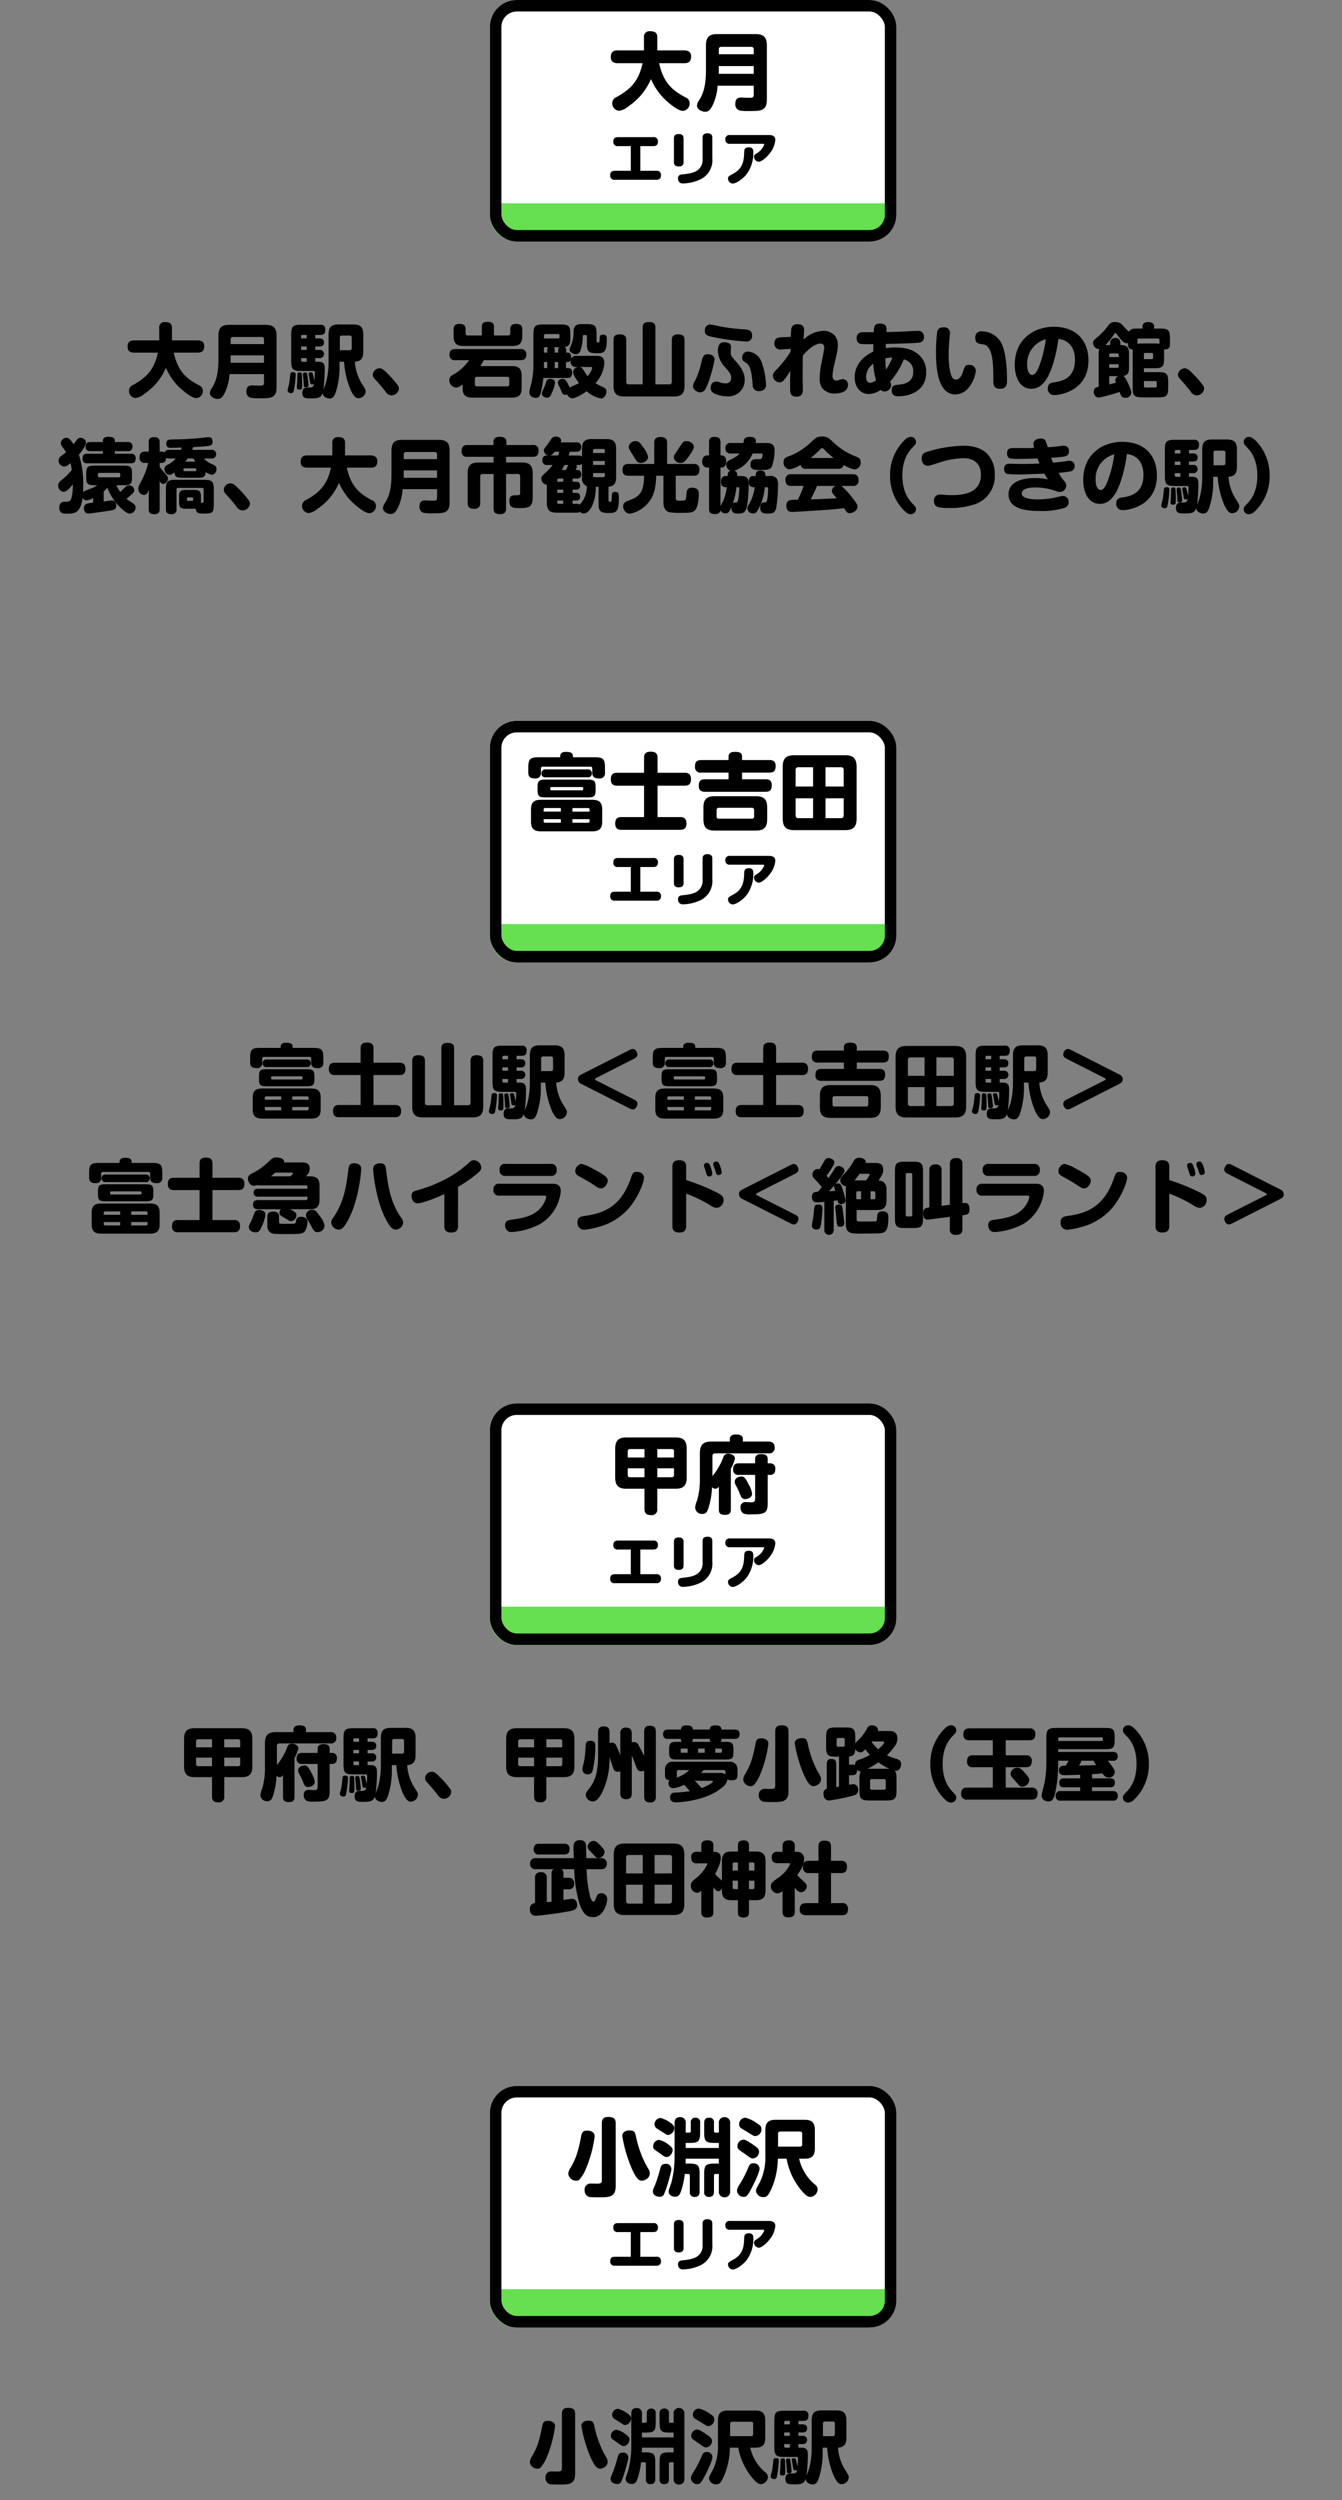 <svg xmlns="http://www.w3.org/2000/svg" xmlns:xlink="http://www.w3.org/1999/xlink" width="350" height="652" viewBox="0 0 350 652">
  <rect x="0" y="0" width="350" height="652" fill="#808080" stroke="none"/>
  <defs>
    <clipPath id="clip-point_sp">
      <rect width="350" height="652"/>
    </clipPath>
  </defs>
  <g id="point_sp" clip-path="url(#clip-point_sp)">
    <g id="グループ_359" data-name="グループ 359" transform="translate(-313.228 -3319)">
      <g id="グループ_902" data-name="グループ 902" transform="translate(0 -276)">
        <path id="パス_6574" data-name="パス 6574" d="M-138.6-10.038c-.945,4.641-3.234,6.636-6.489,8.442a1.652,1.652,0,0,0-1.05,1.554,1.863,1.863,0,0,0,1.68,1.848A4.448,4.448,0,0,0-142.107.693,15.384,15.384,0,0,0-136.5-6.09a15.935,15.935,0,0,0,3.15,4.746c.756.756,3.36,3.171,4.809,3.171a1.84,1.84,0,0,0,1.68-1.869,1.582,1.582,0,0,0-1.071-1.512c-3.3-1.743-5.439-3.612-6.531-8.484h6.258c1.26,0,1.7-.609,1.7-1.68,0-1.134-.777-1.512-1.7-1.512h-6.72v-3.3c0-1.176-.693-1.47-1.785-1.47a1.347,1.347,0,0,0-1.533,1.47v3.3h-6.552c-1.26,0-1.7.609-1.7,1.68,0,1.155.777,1.512,1.7,1.512Zm27.678,5.607v2.31c0,.672-.441.693-1.113.693-.462,0-1.659-.063-1.911-.063-.567,0-1.554,0-1.554,1.575a1.563,1.563,0,0,0,1.008,1.638,10.961,10.961,0,0,0,2.373.147c2.94,0,4.473,0,4.473-2.856v-13.5c0-2.247-1.092-2.793-2.814-2.793h-9.555c-1.785,0-2.793.588-2.793,2.793v6.321c0,4.494-1.029,6.237-1.659,7.287A2.673,2.673,0,0,0-125.034.5c0,.84,1.008,1.533,2.016,1.533.588,0,1.176-.063,2.016-1.911a13.118,13.118,0,0,0,1.092-4.557Zm-8.694-7.833v-1.2a.585.585,0,0,1,.651-.651h7.392a.578.578,0,0,1,.651.651v1.2Zm8.694,2.94v1.932h-8.694V-9.324ZM-94.08-7.161a21.041,21.041,0,0,1-.714,5.1c-.063.252-.567,1.47-.651,1.743a40.2,40.2,0,0,0,.357-5.523c0-1.764-.735-1.827-2.058-1.827h-.4V-8.61h1.029A1.066,1.066,0,0,0-95.277-9.7a1.055,1.055,0,0,0-1.239-1.05h-1.029v-.882h1.05c.546,0,1.218-.126,1.218-1.071,0-1.029-.882-1.05-1.218-1.05h-1.05v-.9h1.323c.987,0,1.3-.441,1.3-1.407a1.12,1.12,0,0,0-1.3-1.239h-5c-2.205,0-2.6.441-2.6,2.6v6.846c0,2.205.441,2.6,2.6,2.6h3.192a.345.345,0,0,1,.378.357c0,.4-.063,1.785-.1,2.163-.147-.63-.336-1.407-.462-1.848-.063-.231-.189-.336-.483-.336-.4,0-.588.168-.588.378,0,.021.294,1.6.336,1.89.063.63.105.9.588.9a.766.766,0,0,0,.483-.147c-.21.945-.441.945-1.491.945-.609,0-1.554,0-1.554,1.386,0,1.47.882,1.47,2.352,1.47,1.722,0,2.541-.147,2.94-1.47-.021,1.113,1.26,1.491,1.806,1.491.693,0,1.113-.315,1.533-1.386a21.169,21.169,0,0,0,1.071-7.2V-7.665h1.176A22.864,22.864,0,0,0-88.284-.21c.987,1.995,1.554,2.058,2.016,2.058A1.877,1.877,0,0,0-84.42.084c0-.483-.042-.567-1.113-2.247a12.244,12.244,0,0,1-1.68-5.5c1.281-.105,2.184-.588,2.184-2.541v-4.62c0-2.016-.945-2.562-2.562-2.562h-3.948c-1.617,0-2.541.546-2.541,2.562Zm-5.691-3.591h-1.47v-.882h1.47Zm-1.47-3v-.5a.347.347,0,0,1,.4-.4h1.071v.9Zm1.47,6.09h-1.071a.355.355,0,0,1-.4-.4V-8.61h1.47ZM-91.14-13.9a.514.514,0,0,1,.588-.588H-88.6a.516.516,0,0,1,.567.588v2.646c0,.42-.21.588-.567.588H-91.14ZM-101.6-4.872c-.609,0-.609.231-.609.882,0,.672-.042,1.386-.063,1.806,0,.168-.084,1.05-.084,1.26,0,.189.063.525.651.525.735,0,.735-.273.735-1.491,0-.5-.042-2.142-.084-2.52C-101.073-4.62-101.115-4.872-101.6-4.872Zm-1.638-.063c-.4,0-.8,0-.84.588-.126,1.386-.252,2.184-.357,2.751-.042.21-.336,1.2-.336,1.428,0,.462.462.693.9.693.588,0,.672-.4.756-.8a25.524,25.524,0,0,0,.462-3.99A.57.57,0,0,0-103.236-4.935Zm3.024.084c-.273,0-.546.168-.546.42a10.345,10.345,0,0,0,.105,1.134c.042.5.105,1.344.105,1.7,0,.231,0,.609.546.609.525,0,.693-.231.693-.525,0-.336-.231-2.184-.252-2.331C-99.708-4.746-99.729-4.851-100.212-4.851ZM-75.726-.672a1.493,1.493,0,0,0-.336-.882A24.283,24.283,0,0,0-78.6-4.473c-1.239-1.26-1.6-1.47-2.184-1.47a1.794,1.794,0,0,0-1.764,1.617,1.579,1.579,0,0,0,.483,1.113A43.714,43.714,0,0,1-79.233.126a1.932,1.932,0,0,0,1.554.987A1.949,1.949,0,0,0-75.726-.672Zm21.21-5.859c.4-.609.63-1.008.924-1.533h9.555c1.113,0,1.533-.483,1.533-1.533a1.314,1.314,0,0,0-1.533-1.365H-61.005c-1.092,0-1.533.462-1.533,1.533a1.314,1.314,0,0,0,1.533,1.365h3.57a12.231,12.231,0,0,1-4.347,3.885,1.42,1.42,0,0,0-.8,1.323A1.908,1.908,0,0,0-60.837-.924c.441,0,.819-.147,1.7-.8V-.84c0,1.911.84,2.541,2.541,2.541h10.332c1.7,0,2.541-.609,2.541-2.541V-3.99c0-2.016-.945-2.541-2.541-2.541Zm7.56,4.725a.51.51,0,0,1-.567.567h-7.833a.51.51,0,0,1-.567-.567V-3.15a.525.525,0,0,1,.567-.588h7.833a.525.525,0,0,1,.567.588Zm-3.99-12.7v-2.31c0-.987-.588-1.26-1.68-1.26-1.26,0-1.47.63-1.47,1.26v2.31h-3.675a.516.516,0,0,1-.567-.588v-1.092c0-1.092-.714-1.344-1.659-1.344-.987,0-1.47.483-1.47,1.344v1.869c0,1.932.861,2.541,2.541,2.541H-46.1c1.659,0,2.541-.588,2.541-2.541v-1.869c0-1.092-.693-1.344-1.659-1.344-1.029,0-1.47.5-1.47,1.344V-15.1a.525.525,0,0,1-.567.588ZM-29.4-9.2a1.405,1.405,0,0,0-1.47.84,1.292,1.292,0,0,0,.042-.4c0-.672-.147-1.281-.9-1.281h-.378v-.777a.826.826,0,0,0-.4-.672c1.449-.231,1.491-1.176,1.491-2.541v-.756c0-2.2-.4-2.6-2.583-2.6h-4.473c-2.142,0-2.583.378-2.583,2.6v7.476a22.183,22.183,0,0,1-.609,5.586A9.668,9.668,0,0,0-41.706.315c0,1.176,1.176,1.449,1.659,1.449.777,0,1.029-.462,1.239-1.092a28.027,28.027,0,0,0,.756-4.1h6.174c.525,0,1.323-.063,1.323-1.323,0-.84-.252-1.26-1.155-1.26h-.462V-7.581h.4a.836.836,0,0,0,.861-.609,3.146,3.146,0,0,0-.042.462A1.338,1.338,0,0,0-29.4-6.3h3.717a.309.309,0,0,1,.357.315,5.1,5.1,0,0,1-1.218,2.1c-.21-.294-.336-.462-.924-1.407-.462-.735-.693-.987-1.3-.987a1.457,1.457,0,0,0-1.554,1.323,4.671,4.671,0,0,0,.861,1.869c.21.315.462.735.693,1.029-.336.168-2.058.924-2.436,1.113-1.008-2.247-1.365-2.247-1.848-2.247-.525,0-1.218.294-1.218.966a1.984,1.984,0,0,0,.273.84A11.508,11.508,0,0,1-33.411-.1c.273.693.42,1.071,1.092,1.071a2.043,2.043,0,0,0,.5-.084,1.459,1.459,0,0,0,1.344.987c.756,0,2.562-1.029,3.717-1.848a7.742,7.742,0,0,0,3.7,1.89c.945,0,1.449-1.113,1.449-1.806,0-.777-.567-1.029-1.134-1.281a12.7,12.7,0,0,1-1.722-.9,8.732,8.732,0,0,0,2.31-5.187c0-1.848-1.134-1.932-2.163-1.932Zm-8.5-.84v-1.386h1.113a.709.709,0,0,0-.273.609v.777Zm3.7,0h-.9v-.777a.709.709,0,0,0-.273-.609h1.491a.8.8,0,0,0-.315.609Zm-3.7-4.452a.349.349,0,0,1,.4-.378h3.3a.321.321,0,0,1,.357.357v.4a.336.336,0,0,1-.357.378h-3.7Zm.84,6.909v1.575h-.84V-7.581Zm2.856,1.575h-.9V-7.581h.9Zm-2.079,2.814a1.014,1.014,0,0,0-1.05.8,10.448,10.448,0,0,1-.63,1.68c-.441.945-.483,1.05-.483,1.281,0,.945,1.029,1.155,1.323,1.155.756,0,.966-.546,1.344-1.386a9.483,9.483,0,0,0,.756-2.5C-35.028-2.877-35.616-3.192-36.288-3.192Zm8.526-14.28c-1.134,0-2.373,0-2.436,1.848a8.442,8.442,0,0,1-.714,3.822,1.841,1.841,0,0,0-.315.945c0,.84,1.05,1.218,1.659,1.218.861,0,1.092-.588,1.344-1.428a11.346,11.346,0,0,0,.42-2.877c.021-.609.021-.693.525-.693.294,0,.567,0,.567.378v1.785c0,2.226.4,2.6,2.751,2.6,1.7,0,2.436-.273,2.436-3.675,0-.525,0-1.176-.945-1.176-.882,0-.9.441-.924,1.3-.021.63-.1.735-.4.735s-.4-.042-.4-.462v-1.722c0-2.1-.357-2.6-2.52-2.6Zm15.6,15.708h-3.633a.584.584,0,0,1-.651-.651V-13.272c0-.882-.21-1.533-1.785-1.533-1.533,0-1.533,1.071-1.533,1.533V-1.386c0,2.226,1.05,2.793,2.793,2.793H-4.032c1.68,0,2.793-.525,2.793-2.793V-13.272c0-.9-.231-1.533-1.764-1.533-1.554,0-1.554,1.071-1.554,1.533V-2.415a.587.587,0,0,1-.651.651H-8.841V-16.569c0-.861-.231-1.449-1.764-1.449-1.554,0-1.554,1.008-1.554,1.449ZM4.074-15.96c-.147,1.3.714,1.533,1.575,1.743A61.421,61.421,0,0,0,14.7-12.936a1.444,1.444,0,0,0,1.68-1.617c0-1.428-1.239-1.512-2.268-1.575a46.29,46.29,0,0,1-5.9-.714c-.4-.063-2.331-.525-2.772-.525A1.394,1.394,0,0,0,4.074-15.96Zm5.712,3.276a3.488,3.488,0,0,0-.651-.063c-.819,0-1.68.315-1.68,2.331a6.646,6.646,0,0,0,1.89,4.179C10.479-4.914,10.92-4.41,10.92-3.444A1.35,1.35,0,0,1,9.429-2.016a4.191,4.191,0,0,1-1.2-.189A3.362,3.362,0,0,0,7.056-2.5C5.565-2.5,5.565-.9,5.565-.819A1.457,1.457,0,0,0,6.447.567a7.82,7.82,0,0,0,3.486.8,4.221,4.221,0,0,0,4.515-4.326c0-1.617-.714-2.982-2.268-4.746-1.218-1.386-1.386-1.575-1.386-2.478,0-.189.084-1.05.084-1.26C10.878-11.739,10.857-12.453,9.786-12.684ZM5.334-9.555a2.565,2.565,0,0,0-.546-.063c-1.176,0-1.365.9-1.68,2.31A20.937,20.937,0,0,1,1.533-2.772,2.866,2.866,0,0,0,.987-1.26C.987-.315,2.079.315,2.877.315c1.029,0,1.491-.966,1.953-2.226A35.976,35.976,0,0,0,6.594-8.253,1.375,1.375,0,0,0,5.334-9.555Zm8.5.441a2.361,2.361,0,0,0-.042.42,1.128,1.128,0,0,0,.315.84c.126.126.84.567.987.693,1.071.9,1.3,3.759,1.428,5.5A1.539,1.539,0,0,0,18.228,0a2,2,0,0,0,1.428-.546,1.8,1.8,0,0,0,.357-1.281,20.493,20.493,0,0,0-1.176-5.817,4.12,4.12,0,0,0-3.486-2.667A1.437,1.437,0,0,0,13.839-9.114ZM26.418-10.29a26.652,26.652,0,0,1-3.486,4.473c-.882.945-1.134,1.2-1.134,1.869a1.787,1.787,0,0,0,1.764,1.659,1.344,1.344,0,0,0,.966-.42,16.733,16.733,0,0,0,1.806-2.6c-.021,1.512-.042,3.024-.042,4.557,0,1.092,0,2.2,1.7,2.2,1.617,0,1.617-1.3,1.617-2.037,0-.4-.042-2.436-.042-2.877,0-1.3,0-4.746.042-5.8,1.365-1.659,3.213-3.129,4.578-3.129.5,0,1.008.168,1.008,1.071,0,.525-.63,3.486-.756,4.137A21.369,21.369,0,0,0,34-3.444,4.536,4.536,0,0,0,34.587-.9,3.985,3.985,0,0,0,37.968.63c.714,0,3.4-.147,3.4-2.205a1.386,1.386,0,0,0-1.3-1.554,3.282,3.282,0,0,0-1.134.294,1.769,1.769,0,0,1-.567.084c-.588,0-1.029-.42-1.029-1.239a16.669,16.669,0,0,1,.441-2.772c.9-3.864.945-4.116.945-5.145a3.748,3.748,0,0,0-.756-2.541,4.008,4.008,0,0,0-3.129-1.281A7.989,7.989,0,0,0,29.8-13.44c0-.105.021-.4.042-.714.042-.483.1-1.47.1-1.743,0-1.155-.693-1.554-1.7-1.554-1.029,0-1.512.483-1.638,1.176-.063.273-.105,1.7-.126,2.121l-2.6.126c-.588.021-1.7.168-1.7,1.575a1.542,1.542,0,0,0,1.869,1.575l2.373-.147Zm21.588-1.953c0,.273-.021,1.638-.021,1.932-2.478,1.155-4.851,3.318-4.851,6.741,0,2.478,1.428,4.326,3.7,4.326A5.576,5.576,0,0,0,49.938-.336,1.2,1.2,0,0,0,50.946.1a1.721,1.721,0,0,0,1.7-1.617,1.945,1.945,0,0,0-.273-.945,20.467,20.467,0,0,0,3.57-5.817,3.326,3.326,0,0,1,1.659.945,3.078,3.078,0,0,1,.8,2.268c0,2.52-1.785,3.234-3.906,3.4-.924.084-1.7.147-1.7,1.47,0,.756.336,1.554,1.68,1.554,2.058,0,7.308-.8,7.308-6.279A5.871,5.871,0,0,0,59.43-9.828c-.987-.735-2.52-1.554-5.775-1.554a18.984,18.984,0,0,0-2.436.168c.021-.273.021-.462.042-1.092,1.7-.042,7.5-.168,8.736-.336a1.354,1.354,0,0,0,1.2-1.512,1.453,1.453,0,0,0-1.68-1.554c-.483,0-2.835.126-3.276.147-1.407.084-2.163.1-4.809.168.042-1.176.1-2.226-1.722-2.226-.987,0-1.344.483-1.449.84a4.774,4.774,0,0,0-.147,1.428c-.4,0-2.31-.021-2.751-.021-.714.021-1.722.189-1.722,1.554,0,1.575,1.218,1.575,1.785,1.575Zm3.3,6.615a17.3,17.3,0,0,1-.147-2.919,6.376,6.376,0,0,1,1.785-.189A13.56,13.56,0,0,1,51.3-5.628ZM48.7-2.835a2.974,2.974,0,0,1-1.47.672c-1.113,0-1.113-1.281-1.113-1.512A4.217,4.217,0,0,1,47.985-7.14,19.146,19.146,0,0,0,48.7-2.835Zm17.766-13.8c-.8,0-1.512.063-1.806,1.134a39.111,39.111,0,0,0-.315,5.4c0,2.457,0,10.962,5.04,10.962a4.53,4.53,0,0,0,3.654-2,8.594,8.594,0,0,0,1.7-4.158,1.6,1.6,0,0,0-1.785-1.533c-1.008,0-1.155.462-1.512,1.617-.4,1.239-.966,2.2-1.89,2.2a1.163,1.163,0,0,1-.987-.567c-.483-.819-.924-2.814-.924-5.817,0-1.554.126-3.276.189-4.032.021-.231.147-1.407.147-1.659A1.391,1.391,0,0,0,66.465-16.632ZM81.1-.609c1.7,0,1.764-1.323,1.764-2.1,0-3.507-.336-7.98-1.68-10.185a5.868,5.868,0,0,0-4.872-2.688,1.528,1.528,0,0,0-1.722,1.68c0,1.092.5,1.407.987,1.533.21.042,1.2.189,1.407.252,2.31.777,2.31,5.523,2.31,9.555C79.3-1.827,79.3-.609,81.1-.609Zm15.162-13c2.247.21,4.326,1.827,4.326,5.439,0,5.061-3.7,5.607-5.46,5.88-.693.105-1.638.252-1.638,1.6a1.6,1.6,0,0,0,1.68,1.722c1.638,0,8.925-1.155,8.925-9.009,0-4.914-2.877-8.8-9.051-8.8-5.082,0-10.164,3.171-10.164,9.954,0,3.129,1.3,6.216,4.347,6.216,1.6,0,2.835-.84,3.948-2.583C94.668-5.5,95.823-10.059,96.264-13.608Zm-3.276.084A31.527,31.527,0,0,1,91.35-6.8c-.462,1.26-1.071,2.583-1.932,2.583-.651,0-1.3-.861-1.3-2.583A6.586,6.586,0,0,1,92.988-13.524ZM106.764-1.155c-.63.147-1.281.315-1.281,1.344a1.412,1.412,0,0,0,1.3,1.512A46.3,46.3,0,0,0,112.245.21c.315.924.5,1.533,1.449,1.533A1.488,1.488,0,0,0,115.311.378a9.7,9.7,0,0,0-.9-2.457c-.651-1.3-.819-1.659-1.26-1.869,1.512-.189,1.533-1.26,1.533-2.541V-9.408c0-1.764-.189-2.583-2.247-2.6v-.357c0-.84-.378-1.512-1.344-1.512a1.318,1.318,0,0,0-1.323,1.512v.357h-.4c-.462,0-.651.021-.84.021a22.047,22.047,0,0,0,2.226-2.793c.252-.336.273-.378.378-.378s.189.084.378.336c1.176,1.6,1.785,2.331,2.583,2.331a1.316,1.316,0,0,0,.336-.042v.357c0,.483.063,1.3,1.239,1.3a7.464,7.464,0,0,0-.042,1.05V-.966c0,2.184.4,2.6,2.6,2.6H122.3c2.205,0,2.6-.42,2.6-2.6V-2.352c0-2.2-.441-2.6-2.6-2.6h-3.738V-5.964h2.667c2.205,0,2.6-.42,2.6-2.6v-1.26a6.421,6.421,0,0,0-.042-1.05c1.575.126,1.575-.966,1.575-1.323v-1.533c0-2.226-.462-2.583-2.6-2.583h-1.533v-.5c0-1.008-.84-1.2-1.6-1.2-.567,0-1.428.189-1.428,1.2v.5h-1.176c-1.05,0-1.911,0-2.352.819a22.888,22.888,0,0,1-1.848-1.89A2.235,2.235,0,0,0,111.111-18a1.825,1.825,0,0,0-1.722.735,18.414,18.414,0,0,1-2.436,2.751c-1.491,1.218-1.659,1.365-1.659,1.953a1.677,1.677,0,0,0,1.617,1.6,5.218,5.218,0,0,0-.147,1.554Zm5.208-5.313a.355.355,0,0,1-.4.4h-2.058v-.945h2.457Zm-2.457,2.562h2.394a1.16,1.16,0,0,0-.8,1.05,1.72,1.72,0,0,0,.168.672c-.8.21-.882.231-1.764.441Zm0-5.523a.355.355,0,0,1,.4-.4h1.659c.252,0,.4.105.4.4v.546h-2.457Zm7.371-3.906a.343.343,0,0,1,.378-.378h4.977a.343.343,0,0,1,.378.378v1.008a6.768,6.768,0,0,0-1.386-.1h-3a5.349,5.349,0,0,0-1.344.1Zm1.68,3.78a.349.349,0,0,1,.378-.4h1.638a.359.359,0,0,1,.378.4v.819a.359.359,0,0,1-.378.4h-2.016Zm2.961,6.93a.359.359,0,0,1,.378.4v.9a.334.334,0,0,1-.378.378h-2.583a.343.343,0,0,1-.378-.378v-1.3ZM134.274-.672a1.493,1.493,0,0,0-.336-.882A24.283,24.283,0,0,0,131.4-4.473c-1.239-1.26-1.6-1.47-2.184-1.47a1.794,1.794,0,0,0-1.764,1.617,1.579,1.579,0,0,0,.483,1.113A43.712,43.712,0,0,1,130.767.126a1.932,1.932,0,0,0,1.554.987A1.949,1.949,0,0,0,134.274-.672Zm-287,26.829a10.261,10.261,0,0,0,.966-.945,14.081,14.081,0,0,0,3.948,5.67c1.05.9,1.491,1.05,1.974,1.05a1.631,1.631,0,0,0,1.428-1.533c0-.588-.336-.924-.882-1.281a10.121,10.121,0,0,1-1.491-1.05,16.374,16.374,0,0,0,1.365-1.155c.42-.378.651-.609.651-1.071a1.305,1.305,0,0,0-1.323-1.26,1.606,1.606,0,0,0-1.134.567c-.42.42-.819.819-1.2,1.134a9.683,9.683,0,0,1-.987-1.743h1.953c1.785,0,2.121-.357,2.121-2.121v-.861c0-1.806-.357-2.121-2.121-2.121h-7.707c-1.806,0-2.121.357-2.121,2.121v.861c0,1.764.336,2.121,2.121,2.121h.756a8.531,8.531,0,0,1-2.079,1.029c-1.218.483-1.365.525-1.617.756,0-.273.042-1.2.042-2.142a24.141,24.141,0,0,0-1.134-7.6c.672-.777,1.827-2.373,1.827-3.213s-.945-1.2-1.386-1.2a1.178,1.178,0,0,0-.882.42c-.147.168-.8,1.071-.945,1.281-.966-1.512-1.386-1.7-1.911-1.7a1.51,1.51,0,0,0-1.407,1.386,1.731,1.731,0,0,0,.5,1.113,13.77,13.77,0,0,1,.861,1.26c-.189.147-1.134.882-1.344,1.05a1.376,1.376,0,0,0-.609,1.113,1.55,1.55,0,0,0,1.47,1.575c.4,0,.735-.147,1.659-.882.189.84.294,1.554.315,1.743a14.566,14.566,0,0,1-2.31,2.373c-.924.756-1.239,1.05-1.239,1.722a1.6,1.6,0,0,0,1.428,1.638c.84,0,1.89-1.323,2.394-1.953,0,1.092-.042,3.927-.9,4.389a2.538,2.538,0,0,1-1.218.147c-1.155,0-1.407.8-1.407,1.554a1.418,1.418,0,0,0,.777,1.449,3.511,3.511,0,0,0,1.218.1,5.984,5.984,0,0,0,1.764-.147c1.89-.525,2.184-3.129,2.31-3.99a1.117,1.117,0,0,0,1.05.672,4.49,4.49,0,0,0,1.7-.609v1.239a6.863,6.863,0,0,0-1.722.273,1.15,1.15,0,0,0-.672,1.155c0,.777.357,1.386,1.113,1.386.084,0,.63-.063.693-.063,1.764-.231,2.73-.357,4.557-.63,1.47-.21,2.058-.336,2.058-1.386,0-.231-.063-1.323-1.134-1.323a3.749,3.749,0,0,0-.735.063c-.189.021-1.092.168-1.407.21Zm4.326-4.074c0,.252-.105.4-.4.4h-5.04a.355.355,0,0,1-.4-.4v-.357a.364.364,0,0,1,.4-.4h5.04a.355.355,0,0,1,.4.4Zm-1.428-8.8v-.336c0-.924-.819-1.029-1.722-1.029-.756,0-1.386.231-1.386,1.05v.315h-3.234c-.441,0-1.281.063-1.281,1.2,0,1.176.945,1.176,1.3,1.176h3.213v.672h-4.032c-1.008,0-1.281.483-1.281,1.323a1.1,1.1,0,0,0,1.281,1.176h11.3c1.029,0,1.281-.5,1.281-1.344a1.1,1.1,0,0,0-1.281-1.155h-4.158v-.672h3.318a1.112,1.112,0,0,0,1.3-1.2,1.116,1.116,0,0,0-1.3-1.176Zm20.16,2.037a7.7,7.7,0,0,0,.294-.714c2.1-.126,3.234-.21,3.99-.315.8-.105,1.05-.483,1.05-1.071,0-.357-.042-1.218-1.071-1.218-.147,0-2.457.273-2.94.315-2.163.168-4.326.273-6.51.294-.819.021-1.533.021-1.533,1.071,0,1.113.756,1.113,1.239,1.113.546,0,2.058-.063,2.772-.084-.1.315-.168.462-.231.609h-3.045a1.145,1.145,0,0,0-1.218.693,1.092,1.092,0,0,0-.777-.231h-.483V13.347c0-.8-.231-1.344-1.512-1.344-1.344,0-1.344.966-1.344,1.344v2.436h-.945c-.672,0-1.449.189-1.449,1.491a1.272,1.272,0,0,0,1.449,1.449h.819a19.7,19.7,0,0,1-1.659,4.473c-.714,1.281-.9,1.617-.9,2.247a1.535,1.535,0,0,0,1.407,1.638c.8,0,1.008-.609,1.281-1.407v5.1c0,.9.336,1.323,1.512,1.323,1.344,0,1.344-.945,1.344-1.323V23.448c.21.357.483.777.945.777a1.433,1.433,0,0,0,1.2-1.47c0-.441-.021-.462-1.05-1.617a13.3,13.3,0,0,1-1.092-1.407V18.723h.483c1.008,0,1.155-.735,1.176-1.323a1.627,1.627,0,0,0,.819.168h1.722a6.092,6.092,0,0,1-2.142,1.638,1.306,1.306,0,0,0-.84,1.134c0,.462.42,1.491,1.344,1.491.273,0,.525-.063,1.3-.609.126,1.239.651,1.365,1.953,1.365h4.221c1.176,0,1.911-.042,1.953-1.512a3.4,3.4,0,0,0,1.638.735c.714,0,1.2-.84,1.2-1.491,0-.693-.4-.924-1.092-1.239a5.764,5.764,0,0,1-2.2-1.512h1.911a1.1,1.1,0,0,0,1.281-1.134,1.1,1.1,0,0,0-1.281-1.113Zm.315,2.247c.189.294.252.42.525.819h-2.562c.168-.252.336-.462.546-.819Zm-2.226,3.318a.338.338,0,0,1-.357-.4.32.32,0,0,1,.357-.357h2.667a.331.331,0,0,1,.357.357c0,.126-.021.4-.357.4Zm4.914,7.665c0,.609-.147.609-.693.609V27.732c0-1.785-.462-1.953-1.932-1.953h-1.848c-1.68,0-1.932.294-1.932,1.953v.987c0,1.533.168,1.953,1.932,1.953h1.848a5.323,5.323,0,0,0,.546-.021c.147,1.281.861,1.281,2.163,1.281,2.121,0,2.562-.189,2.562-2.121v-4.1c0-2.184-.42-2.583-2.6-2.583h-7.287c-2.205,0-2.6.42-2.6,2.583v5.061c0,.777.273,1.323,1.449,1.323a1.16,1.16,0,0,0,1.323-1.323V25.611a.343.343,0,0,1,.378-.378h6.321a.341.341,0,0,1,.378.378Zm-4.011.084c-.357,0-.357-.231-.357-.546a.335.335,0,0,1,.357-.378h.945c.252,0,.357.147.357.378,0,.294,0,.546-.357.546Zm16.086.693a1.493,1.493,0,0,0-.336-.882,24.283,24.283,0,0,0-2.541-2.919c-1.239-1.26-1.6-1.47-2.184-1.47a1.794,1.794,0,0,0-1.764,1.617,1.579,1.579,0,0,0,.483,1.113,43.714,43.714,0,0,1,2.835,3.339,1.932,1.932,0,0,0,1.554.987A1.949,1.949,0,0,0-114.587,29.328Zm21.126-9.366C-94.406,24.6-96.695,26.6-99.95,28.4A1.652,1.652,0,0,0-101,29.958a1.863,1.863,0,0,0,1.68,1.848,4.448,4.448,0,0,0,2.352-1.113,15.384,15.384,0,0,0,5.607-6.783,15.935,15.935,0,0,0,3.15,4.746c.756.756,3.36,3.171,4.809,3.171a1.84,1.84,0,0,0,1.68-1.869,1.582,1.582,0,0,0-1.071-1.512c-3.3-1.743-5.439-3.612-6.531-8.484h6.258c1.26,0,1.7-.609,1.7-1.68,0-1.134-.777-1.512-1.7-1.512h-6.72v-3.3c0-1.176-.693-1.47-1.785-1.47a1.347,1.347,0,0,0-1.533,1.47v3.3h-6.552c-1.26,0-1.7.609-1.7,1.68,0,1.155.777,1.512,1.7,1.512Zm27.678,5.607v2.31c0,.672-.441.693-1.113.693-.462,0-1.659-.063-1.911-.063-.567,0-1.554,0-1.554,1.575a1.563,1.563,0,0,0,1.008,1.638,10.961,10.961,0,0,0,2.373.147c2.94,0,4.473,0,4.473-2.856V15.51c0-2.247-1.092-2.793-2.814-2.793h-9.555c-1.785,0-2.793.588-2.793,2.793v6.321c0,4.494-1.029,6.237-1.659,7.287a2.673,2.673,0,0,0-.567,1.386c0,.84,1.008,1.533,2.016,1.533.588,0,1.176-.063,2.016-1.911a13.118,13.118,0,0,0,1.092-4.557Zm-8.694-7.833v-1.2a.585.585,0,0,1,.651-.651h7.392a.578.578,0,0,1,.651.651v1.2Zm8.694,2.94v1.932h-8.694V20.676Zm18,.945h3a.593.593,0,0,1,.672.651v4.242c0,.315-.021.5-.273.588-.126.063-.231.063-1.071.063-.714,0-1.47.126-1.47,1.491,0,1.848,1.092,1.848,2.73,1.848,1.869,0,3.36-.063,3.36-2.583v-6.51c0-2.247-1.092-2.793-2.814-2.793h-4.137V17.127h7.014c1.134,0,1.449-.567,1.449-1.638a1.265,1.265,0,0,0-1.449-1.428H-47.7v-.777c0-1.05-.651-1.365-1.827-1.365-.9,0-1.554.357-1.554,1.365v.777h-6.846c-.924,0-1.449.4-1.449,1.6a1.288,1.288,0,0,0,1.449,1.47h6.888v1.491H-55.01c-1.743,0-2.793.546-2.793,2.793v7.77c0,.861.315,1.512,1.7,1.512,1.533,0,1.575-1.092,1.575-1.512V22.272a.587.587,0,0,1,.651-.651h2.835v8.988c0,1.05.462,1.47,1.722,1.47,1.47,0,1.533-.945,1.533-1.47Zm16.317-4.83c.1-.315.168-.5.315-.987h1.68a1.086,1.086,0,0,0,1.26-1.218,1.1,1.1,0,0,0-1.26-1.218h-4.053a1.251,1.251,0,0,0,.1-.462c0-.672-.714-1.05-1.365-1.05a1.394,1.394,0,0,0-1.281.735c-.525.777-.756,1.134-1.05,1.512-.567.693-.8.966-.8,1.407a1.4,1.4,0,0,0,1.239,1.281h-.357a1.117,1.117,0,0,0-1.281,1.26,1.113,1.113,0,0,0,1.281,1.218h1.407a14.646,14.646,0,0,1-1.764,1.911c-1.071,1.008-1.2,1.134-1.2,1.638a1.61,1.61,0,0,0,1.449,1.6V29.2c0,1.974.9,2.5,2.478,2.5h5.334a1.186,1.186,0,0,0,.8-.231,1.355,1.355,0,0,0,1.029.441c1.113,0,1.869-1.428,2.1-1.89a11.3,11.3,0,0,0,1.008-5.061h.735v4.2c0,1.911.21,2.625,2.52,2.625,2.079,0,2.772-.189,2.772-4.011,0-.987-.084-1.491-.987-1.491-.8,0-.819.4-.861,1.617-.042.945-.084.945-.5.945-.315,0-.357-.063-.357-.42V24.939c1.491-.147,1.995-.966,1.995-2.478V15.006c0-1.974-.924-2.5-2.5-2.5H-25.5c-1.554,0-2.478.525-2.478,2.5v2.1a1.225,1.225,0,0,0-.987-.315Zm2.5,2.478c.609,0,.8-.126.987-.315v3.507a2.192,2.192,0,0,0,1.239,2.331A6.541,6.541,0,0,1-28.592,29.6c-.084-.084-.252-.21-.735-.21H-30.44V28.53h.861c.357,0,1.092-.021,1.092-.924,0-.714-.252-1.071-1.092-1.071h-.861v-.84h.861c.693,0,1.092-.252,1.092-1.008,0-.525-.1-1.05-1.092-1.05h-.861V22.8h1.134a.988.988,0,0,0,1.113-1.113c0-.693-.378-1.113-.924-1.113h-.567a1.642,1.642,0,0,0,.357-.84.96.96,0,0,0-.126-.462Zm-5.46,4.368v-.462a.343.343,0,0,1,.378-.378h1.176v.84Zm1.554,2.9H-34.43v-.84h1.554Zm-1.2,2.856a.313.313,0,0,1-.357-.357v-.5h1.554v.861ZM-22.04,19.248h-3.066V18.219h3.066Zm0,2.121v.693a.349.349,0,0,1-.4.378h-2.289a.334.334,0,0,1-.378-.378v-.693Zm-9.534-2.1c-.105.21-.5,1.134-.609,1.3h-1.092c.294-.483.525-.882.756-1.3Zm6.468-3.78a.349.349,0,0,1,.378-.4h2.289a.355.355,0,0,1,.4.4v.651h-3.066Zm-11.34,1.3c.273-.021.63-.063,1.344-.987h1.218c-.147.462-.21.651-.336.987Zm32.907,5.271H1.186c1.008,0,1.449-.462,1.449-1.617A1.289,1.289,0,0,0,1.186,19H-5.786V13.452c0-.546-.1-1.491-1.7-1.491-1.659,0-1.659,1.113-1.659,1.491V19h-6.8c-.8,0-1.47.294-1.47,1.554,0,1.449.966,1.512,1.47,1.512h4.158c-.063,4.011-.945,5.355-3.78,6.384-1.092.4-1.68.672-1.68,1.575a1.909,1.909,0,0,0,1.722,1.953,8.127,8.127,0,0,0,4.851-2.9c1.386-1.6,1.953-3.654,2.037-7.014h1.89v6.867c0,.8.105,2.289,1.6,2.667a18.252,18.252,0,0,0,3.045.147c1.869,0,2.856,0,3.486-.567,1.092-.987,1.092-4.1,1.092-4.242,0-.63,0-1.743-1.722-1.743-1.386,0-1.428.8-1.512,1.848-.1,1.512-.126,1.533-1.68,1.533-.651,0-1.092,0-1.092-.63Zm-9.009-3.339c.483,0,1.806-.462,1.806-1.554A6.189,6.189,0,0,0-12,14.691c-.819-1.2-1.155-1.638-1.974-1.638A1.741,1.741,0,0,0-15.8,14.544a1.557,1.557,0,0,0,.294.84c.126.252.882,1.449,1.05,1.722C-13.64,18.471-13.472,18.723-12.548,18.723Zm10.143,0c.651,0,.945,0,1.848-1.134.609-.8,1.743-2.289,1.743-3.066,0-.819-.966-1.491-1.953-1.491a1.3,1.3,0,0,0-.924.357c-.252.273-1.218,1.806-1.449,2.142-.8,1.155-.9,1.3-.9,1.68A1.655,1.655,0,0,0-2.4,18.723Zm14.91,3.423c0-.672-.021-1.134-.756-1.386a6.14,6.14,0,0,0,1.134-.483,7.994,7.994,0,0,0,3.633-4.011h2.142c.21,0,.441,0,.441.315a1.837,1.837,0,0,1-.21.945c-.168.231-.21.231-1.323.231-.525,0-1.617,0-1.617,1.365,0,1.449,1.092,1.449,2.394,1.449,1.806,0,2.709-.021,3.192-.882a13.409,13.409,0,0,0,.714-4.284c0-1.785-1.281-1.869-2.268-1.869H17.314a2.949,2.949,0,0,0,.042-.483c0-.378-.021-1.113-1.617-1.113a1.722,1.722,0,0,0-1.3.441c-.147.189-.168.294-.315,1.155h-3.3A1.235,1.235,0,0,0,9.418,14.9a1.248,1.248,0,0,0,1.407,1.365h2.247c-.546.693-.777.819-2.541,1.722-.588.294-.9.609-.9,1.155a1.687,1.687,0,0,0,1.113,1.617c-.693.231-.714.714-.735,1.386h-.4c-.735,0-1.344.21-1.344,1.533,0,1.386.924,1.386,1.533,1.386a13.668,13.668,0,0,1-.966,3.57c-.084.189-.588,1.155-.693,1.365V19.92h.336c.672,0,1.134-.5,1.134-1.659,0-1.281-.861-1.491-1.134-1.491H8.137V13.305c0-1.029-.483-1.365-1.6-1.365-1.344,0-1.386.924-1.386,1.365V16.77h-.4c-1.008,0-1.386.756-1.386,1.6,0,1.029.567,1.554,1.386,1.554h.4V30.735c0,.9.336,1.323,1.575,1.323.987,0,1.281-.441,1.386-.924a1.5,1.5,0,0,0,1.344.756c.756,0,1.008-.441,1.554-1.722-.189,1.764,1.008,1.764,1.743,1.764.945,0,1.68-.084,2.1-1.26.5-1.344.651-5.67.651-6.405,0-1.953-.9-2.121-2.142-2.121Zm.126,2.919c.21,0,.42,0,.42.378A20.753,20.753,0,0,1,12.8,28c-.084.525-.168,1.05-.609,1.05-.567.021-.63.021-.84.231a18.8,18.8,0,0,0,.945-4.221Zm4.242-2.919c-.8,0-1.344.252-1.344,1.533,0,1.386.9,1.386,1.533,1.386a11.99,11.99,0,0,1-1.575,4.6,1.662,1.662,0,0,0-.357.945,1.476,1.476,0,0,0,1.554,1.3c.483,0,.777-.042,1.512-1.47a14.974,14.974,0,0,0,1.512-5.376h.42c.189,0,.42,0,.42.357a16.778,16.778,0,0,1-.273,3.108c-.147.5-.42.5-.945.525-.819.042-.84,1.176-.84,1.344,0,1.533,1.155,1.533,1.89,1.533,1.3,0,1.911-.063,2.289-1.449a38.5,38.5,0,0,0,.462-5.88,2.972,2.972,0,0,0-.357-1.827,2.038,2.038,0,0,0-1.848-.63H19.855c0-.546,0-1.428-1.281-1.428-1.2,0-1.239.735-1.281,1.428Zm25.746,2.583a1.336,1.336,0,0,0,1.533-1.449c0-1.2-.525-1.6-1.533-1.6H26.638a1.338,1.338,0,0,0-1.554,1.428c0,1.155.462,1.617,1.554,1.617H29.83A28,28,0,0,1,28.3,28.341a9.163,9.163,0,0,0-2.163.126c-.735.21-.819,1.071-.819,1.407,0,1.638,1.134,1.638,1.554,1.638.063,0,4.662-.252,7.35-.441,2.982-.189,3.969-.294,6.132-.546.084.126.462.693.546.8a1.054,1.054,0,0,0,.945.5c.756,0,2.016-.63,2.016-1.68,0-.441-.042-.672-1.2-2.163a22.247,22.247,0,0,0-2.982-3.255Zm-4.431,0a1.452,1.452,0,0,0-1.008,1.218c0,.546.21.777,1.281,1.995-3.99.21-4.305.231-6.8.294.861-1.617,1.26-2.583,1.659-3.507Zm.588-4.473c.651,0,1.3-.147,1.491-1.029a7.98,7.98,0,0,0,2.814,1.2A1.762,1.762,0,0,0,44.7,18.555c0-.945-.525-1.2-1.134-1.449a17.614,17.614,0,0,1-6.09-3.843c-1.113-1.05-1.533-1.428-2.835-1.428s-1.68.357-2.835,1.428a17.375,17.375,0,0,1-6.09,3.822,1.438,1.438,0,0,0-1.134,1.449A1.742,1.742,0,0,0,26.155,20.4a7.219,7.219,0,0,0,2.856-1.176A1.291,1.291,0,0,0,30.5,20.256Zm-7.119-2.814a25.661,25.661,0,0,0,2.373-2.121c.336-.357.42-.441.609-.441.21,0,.315.105.63.441a20.481,20.481,0,0,0,2.373,2.121ZM52.363,22.02a12.784,12.784,0,0,0,3.024,8.442c1.218,1.407,1.806,1.638,2.373,1.638a1.319,1.319,0,0,0,1.365-1.281c0-.525-.189-.735-.8-1.365-.84-.882-2.751-2.856-2.751-7.434s1.911-6.552,2.751-7.434c.609-.63.8-.84.8-1.365A1.319,1.319,0,0,0,57.76,11.94a2.325,2.325,0,0,0-1.6.819A12.692,12.692,0,0,0,52.363,22.02ZM63.829,28.7a1.487,1.487,0,0,0,1.008,1.533,10.655,10.655,0,0,0,2.9.252,20.122,20.122,0,0,0,6.783-.987,7.718,7.718,0,0,0,5.145-7.728,7.568,7.568,0,0,0-1.869-5.313c-2.1-2.2-5.124-2.2-6.258-2.2a32.769,32.769,0,0,0-9.051,1.428c-1.2.336-1.89.651-1.89,1.89,0,.567.252,1.89,1.617,1.89.42,0,.672-.084,3.024-.84a21.7,21.7,0,0,1,6.279-1.134c2.457,0,4.536,1.176,4.536,4.326,0,5.04-5.1,5.313-7.791,5.313q-.725,0-1.512-.063c-.252-.021-1.008-.084-1.239-.084A1.5,1.5,0,0,0,63.829,28.7Zm26.1-13.9c-.21.021-1.3.063-1.6.063-.5,0-3-.021-3.57-.021-.966,0-1.89,0-1.89,1.407,0,.861.441,1.218.777,1.3a15.045,15.045,0,0,0,2.583.126c1.092,0,1.449-.021,4.6-.1.105.294.378.945.525,1.3C89.428,19,86.971,19,86.593,19c-.441,0-2.52-.063-3-.063-.609,0-1.491.105-1.491,1.365,0,.882.462,1.2.777,1.281a23.157,23.157,0,0,0,3.024.147c1.344,0,1.764-.021,6.72-.21a9.337,9.337,0,0,0,.9,1.512,13.961,13.961,0,0,0-3.423-.357c-2.793,0-6.846.714-6.846,4.284,0,4.074,5.4,4.305,8.3,4.305a19.462,19.462,0,0,0,6.237-.8,1.6,1.6,0,0,0-.252-3.129A7.042,7.042,0,0,0,96,27.627a21.479,21.479,0,0,1-4.977.609c-1.407,0-4.326-.1-4.326-1.575,0-.525.441-1.533,3.486-1.533a15.766,15.766,0,0,1,5.523.966,2.927,2.927,0,0,0,.9.21,1.7,1.7,0,0,0,1.7-1.659,1.731,1.731,0,0,0-.441-1.113,11.377,11.377,0,0,1-1.554-2.226,26.14,26.14,0,0,0,3-.357,1.3,1.3,0,0,0,1.176-1.365,1.263,1.263,0,0,0-1.281-1.407,5.522,5.522,0,0,0-1.092.126c-.882.126-1.911.231-3.255.357-.126-.315-.231-.525-.5-1.26.42-.021,2.541-.189,3.276-.315.63-.1,1.386-.336,1.386-1.386,0-1.449-1.071-1.449-1.428-1.449-.336,0-2.037.231-2.436.273-.168.021-1.134.084-1.68.1-.546-1.827-.672-2.268-1.827-2.268-.5,0-1.89.21-1.89,1.428A4.018,4.018,0,0,0,89.932,14.8Zm24.192,1.6c2.247.21,4.326,1.827,4.326,5.439,0,5.061-3.7,5.607-5.46,5.88-.693.1-1.638.252-1.638,1.6a1.6,1.6,0,0,0,1.68,1.722c1.638,0,8.925-1.155,8.925-9.009,0-4.914-2.877-8.8-9.051-8.8-5.082,0-10.164,3.171-10.164,9.954,0,3.129,1.3,6.216,4.347,6.216,1.6,0,2.835-.84,3.948-2.583C112.529,24.5,113.684,19.941,114.125,16.392Zm-3.276.084a31.527,31.527,0,0,1-1.638,6.72c-.462,1.26-1.071,2.583-1.932,2.583-.651,0-1.3-.861-1.3-2.583A6.586,6.586,0,0,1,110.849,16.476Zm22.932,6.363a21.041,21.041,0,0,1-.714,5.1c-.063.252-.567,1.47-.651,1.743a40.2,40.2,0,0,0,.357-5.523c0-1.764-.735-1.827-2.058-1.827h-.4V21.39h1.029a1.066,1.066,0,0,0,1.239-1.092,1.055,1.055,0,0,0-1.239-1.05h-1.029v-.882h1.05c.546,0,1.218-.126,1.218-1.071,0-1.029-.882-1.05-1.218-1.05h-1.05v-.9h1.323c.987,0,1.3-.441,1.3-1.407a1.12,1.12,0,0,0-1.3-1.239h-5c-2.205,0-2.6.441-2.6,2.6v6.846c0,2.2.441,2.6,2.6,2.6h3.192a.345.345,0,0,1,.378.357c0,.4-.063,1.785-.105,2.163-.147-.63-.336-1.407-.462-1.848-.063-.231-.189-.336-.483-.336-.4,0-.588.168-.588.378,0,.021.294,1.6.336,1.89.063.63.1.9.588.9a.766.766,0,0,0,.483-.147c-.21.945-.441.945-1.491.945-.609,0-1.554,0-1.554,1.386,0,1.47.882,1.47,2.352,1.47,1.722,0,2.541-.147,2.94-1.47-.021,1.113,1.26,1.491,1.806,1.491.693,0,1.113-.315,1.533-1.386a21.169,21.169,0,0,0,1.071-7.2V22.335h1.176a22.864,22.864,0,0,0,1.764,7.455c.987,1.995,1.554,2.058,2.016,2.058a1.877,1.877,0,0,0,1.848-1.764c0-.483-.042-.567-1.113-2.247a12.244,12.244,0,0,1-1.68-5.5c1.281-.1,2.184-.588,2.184-2.541v-4.62c0-2.016-.945-2.562-2.562-2.562h-3.948c-1.617,0-2.541.546-2.541,2.562Zm-5.691-3.591h-1.47v-.882h1.47Zm-1.47-3v-.5a.347.347,0,0,1,.4-.4h1.071v.9Zm1.47,6.09h-1.071a.355.355,0,0,1-.4-.4V21.39h1.47Zm8.631-6.237a.514.514,0,0,1,.588-.588h1.953a.516.516,0,0,1,.567.588v2.646c0,.42-.21.588-.567.588h-2.541Zm-10.458,9.03c-.609,0-.609.231-.609.882,0,.672-.042,1.386-.063,1.806,0,.168-.084,1.05-.084,1.26,0,.189.063.525.651.525.735,0,.735-.273.735-1.491,0-.5-.042-2.142-.084-2.52C126.788,25.38,126.746,25.128,126.263,25.128Zm-1.638-.063c-.4,0-.8,0-.84.588-.126,1.386-.252,2.184-.357,2.751-.042.21-.336,1.2-.336,1.428,0,.462.462.693.9.693.588,0,.672-.4.756-.8a25.524,25.524,0,0,0,.462-3.99A.57.57,0,0,0,124.625,25.065Zm3.024.084c-.273,0-.546.168-.546.42a10.345,10.345,0,0,0,.105,1.134c.042.5.105,1.344.105,1.7,0,.231,0,.609.546.609.525,0,.693-.231.693-.525,0-.336-.231-2.184-.252-2.331C128.153,25.254,128.132,25.149,127.649,25.149Zm23.709-3.129a12.784,12.784,0,0,0-3.024-8.442c-1.218-1.407-1.806-1.638-2.373-1.638a1.319,1.319,0,0,0-1.365,1.281c0,.525.189.735.8,1.365.84.882,2.751,2.856,2.751,7.434s-1.911,6.552-2.751,7.434c-.609.63-.8.84-.8,1.365a1.319,1.319,0,0,0,1.365,1.281,2.37,2.37,0,0,0,1.6-.819A12.692,12.692,0,0,0,151.357,22.02Z" transform="translate(493 3697)" stroke="rgba(0,0,0,0)" stroke-width="1"/>
        <g id="コンポーネント_5_44" data-name="コンポーネント 5 – 44" transform="translate(441 3595)">
          <rect id="長方形_2" data-name="長方形 2" width="106" height="63" rx="7" fill="#fff"/>
          <g id="グループ_86" data-name="グループ 86" transform="translate(29.444 8.4)">
            <path id="パス_6576" data-name="パス 6576" d="M-13.77-2.46V-8.895h3.36c.465,0,1.23-.075,1.23-1.185a1.056,1.056,0,0,0-1.23-1.155h-9.18c-.45,0-1.23.06-1.23,1.185a1.059,1.059,0,0,0,1.23,1.155h3.33V-2.46h-4.125c-.45,0-1.245.06-1.245,1.17A1.071,1.071,0,0,0-20.385-.12h10.77A1.065,1.065,0,0,0-8.385-1.3,1.056,1.056,0,0,0-9.615-2.46Zm11.28-8.43c0-.87-.48-1.155-1.275-1.155-1.065,0-1.245.585-1.245,1.155v6.165c0,.87.5,1.14,1.275,1.14,1.035,0,1.245-.555,1.245-1.14Zm7.5-.195c0-.9-.555-1.155-1.29-1.155-.96,0-1.26.48-1.26,1.155V-5.58a3.353,3.353,0,0,1-.9,2.625C.945-2.34.03-1.8-2.445-1.56c-.84.075-1.5.15-1.5,1.11A1.359,1.359,0,0,0-3.63.465,1.191,1.191,0,0,0-2.625.84,11.044,11.044,0,0,0,2.115-.33a5.545,5.545,0,0,0,2.9-5.34Zm13.125,1.59c.27,0,.405,0,.405.18a4.472,4.472,0,0,1-1.8,2.2c-.66.405-.855.54-.855,1.02A1.32,1.32,0,0,0,17.13-4.815c.615,0,1.935-.975,2.88-2.235a6.478,6.478,0,0,0,1.425-3.435c0-1.23-1.125-1.305-1.65-1.305H9.585A1.052,1.052,0,0,0,8.4-10.635a1.052,1.052,0,0,0,1.185,1.14Zm-3.6.915c-1.17,0-1.185.69-1.215,1.23-.075,1.95-.15,4.155-2.8,5.61C9.255-1.05,9.1-.96,9.1-.42a1.307,1.307,0,0,0,1.2,1.29c.87,0,2.7-1.14,3.825-2.685A9.292,9.292,0,0,0,15.7-7.26C15.7-7.755,15.7-8.58,14.535-8.58Z" transform="translate(23.556 38.6)"/>
            <path id="パス_6575" data-name="パス 6575" d="M-13.2-10.516c-.99,4.862-3.388,6.952-6.8,8.844A1.73,1.73,0,0,0-21.1-.044a1.951,1.951,0,0,0,1.76,1.936A4.66,4.66,0,0,0-16.874.726,16.116,16.116,0,0,0-11-6.38,16.693,16.693,0,0,0-7.7-1.408c.792.792,3.52,3.322,5.038,3.322A1.928,1.928,0,0,0-.9-.044,1.658,1.658,0,0,0-2.024-1.628c-3.454-1.826-5.7-3.784-6.842-8.888H-2.31c1.32,0,1.782-.638,1.782-1.76,0-1.188-.814-1.584-1.782-1.584H-9.35v-3.454c0-1.232-.726-1.54-1.87-1.54a1.411,1.411,0,0,0-1.606,1.54v3.454H-19.69c-1.32,0-1.782.638-1.782,1.76,0,1.21.814,1.584,1.782,1.584Zm29,5.874v2.42c0,.7-.462.726-1.166.726-.484,0-1.738-.066-2-.066-.594,0-1.628,0-1.628,1.65A1.638,1.638,0,0,0,12.056,1.8a11.483,11.483,0,0,0,2.486.154c3.08,0,4.686,0,4.686-2.992V-15.18c0-2.354-1.144-2.926-2.948-2.926H6.27c-1.87,0-2.926.616-2.926,2.926v6.622c0,4.708-1.078,6.534-1.738,7.634A2.8,2.8,0,0,0,1.012.528c0,.88,1.056,1.606,2.112,1.606.616,0,1.232-.066,2.112-2A13.743,13.743,0,0,0,6.38-4.642ZM6.688-12.848V-14.1a.613.613,0,0,1,.682-.682h7.744a.606.606,0,0,1,.682.682v1.254ZM15.8-9.768v2.024H6.688V-9.768Z" transform="translate(23.556 18.6)"/>
          </g>
          <path id="長方形_21" data-name="長方形 21" d="M0,0H105a0,0,0,0,1,0,0V3a7,7,0,0,1-7,7H7A7,7,0,0,1,0,3V0A0,0,0,0,1,0,0Z" transform="translate(0 53)" fill="#66e050"/>
          <g id="長方形_2-2" data-name="長方形 2" transform="translate(0 0)" fill="none" stroke="#000" stroke-linejoin="round" stroke-width="3">
            <rect width="106" height="63" rx="7" stroke="none"/>
            <rect x="1.5" y="1.5" width="103" height="60" rx="5.5" fill="none"/>
          </g>
        </g>
      </g>
    </g>
    <g id="グループ_1102" data-name="グループ 1102" transform="translate(-313.228 -3131)">
      <g id="グループ_902-2" data-name="グループ 902" transform="translate(0 -276)">
        <path id="パス_6571" data-name="パス 6571" d="M-96.138-3.738c0-1.869-.9-2.394-2.5-2.394h-12.726c-1.6,0-2.5.5-2.5,2.394V-.672c0,1.89.924,2.394,2.5,2.394h12.726c1.6,0,2.5-.525,2.5-2.394Zm-14.574.042a.343.343,0,0,1,.378-.378h3.906v.882h-4.284Zm.378,3.276a.334.334,0,0,1-.378-.378v-.5h4.284V-.42Zm6.783-2.772v-.882h3.885a.343.343,0,0,1,.378.378v.5ZM-99.288-.8a.343.343,0,0,1-.378.378h-3.885V-1.3h4.263Zm-4.137-15.918c0-.819-.126-1.344-1.743-1.344-1.428,0-1.428.819-1.428,1.344h-5.292c-2.247,0-2.646.441-2.646,2.646v1.113c0,.84.231,1.512,1.659,1.512a1.3,1.3,0,0,0,1.491-1.449v-1.029a.392.392,0,0,1,.42-.441h11.928a.393.393,0,0,1,.42.441v1.029c0,1.113.588,1.449,1.7,1.449a1.3,1.3,0,0,0,1.47-1.512V-14.07c0-2.247-.441-2.646-2.646-2.646Zm3.633,5a.926.926,0,0,0,1.071-.987.933.933,0,0,0-1.071-.987h-10.395a.926.926,0,0,0-1.071.987.926.926,0,0,0,1.071.987Zm2.016,2.5c0-1.638-.336-1.932-2.016-1.932h-10.437c-1.7,0-1.995.336-1.995,1.932v.567c0,1.638.315,1.932,1.995,1.932h10.437c1.7,0,2.016-.294,2.016-1.932Zm-10.941.735c-.357,0-.357-.231-.357-.462a.321.321,0,0,1,.357-.357h7.5a.313.313,0,0,1,.357.357c0,.231,0,.462-.357.462Zm26.355-4.368v-3.7c0-1.176-.525-1.554-1.764-1.554-1.533,0-1.6.987-1.6,1.554v3.7h-6.7c-.672,0-1.575.147-1.575,1.617,0,1.575,1.092,1.6,1.575,1.6h6.7v7.812h-5.649c-.735,0-1.533.21-1.533,1.6,0,1.533,1.05,1.575,1.533,1.575h14.658c.672,0,1.554-.147,1.554-1.6,0-1.554-1.113-1.575-1.554-1.575h-5.649V-9.639h6.783c.693,0,1.554-.168,1.554-1.617,0-1.575-1.113-1.6-1.554-1.6Zm17.7,11.088h-3.633a.584.584,0,0,1-.651-.651V-13.272c0-.882-.21-1.533-1.785-1.533-1.533,0-1.533,1.071-1.533,1.533V-1.386c0,2.226,1.05,2.793,2.793,2.793h12.936c1.68,0,2.793-.525,2.793-2.793V-13.272c0-.9-.231-1.533-1.764-1.533-1.554,0-1.554,1.071-1.554,1.533V-2.415a.587.587,0,0,1-.651.651h-3.633V-16.569c0-.861-.231-1.449-1.764-1.449-1.554,0-1.554,1.008-1.554,1.449Zm23.079-5.4a21.041,21.041,0,0,1-.714,5.1c-.063.252-.567,1.47-.651,1.743a40.2,40.2,0,0,0,.357-5.523c0-1.764-.735-1.827-2.058-1.827h-.4V-8.61h1.029A1.066,1.066,0,0,0-42.777-9.7a1.055,1.055,0,0,0-1.239-1.05h-1.029v-.882h1.05c.546,0,1.218-.126,1.218-1.071,0-1.029-.882-1.05-1.218-1.05h-1.05v-.9h1.323c.987,0,1.3-.441,1.3-1.407a1.12,1.12,0,0,0-1.3-1.239h-5c-2.2,0-2.6.441-2.6,2.6v6.846c0,2.205.441,2.6,2.6,2.6h3.192a.345.345,0,0,1,.378.357c0,.4-.063,1.785-.1,2.163-.147-.63-.336-1.407-.462-1.848-.063-.231-.189-.336-.483-.336-.4,0-.588.168-.588.378,0,.021.294,1.6.336,1.89.063.63.1.9.588.9a.766.766,0,0,0,.483-.147c-.21.945-.441.945-1.491.945-.609,0-1.554,0-1.554,1.386,0,1.47.882,1.47,2.352,1.47,1.722,0,2.541-.147,2.94-1.47-.021,1.113,1.26,1.491,1.806,1.491.693,0,1.113-.315,1.533-1.386a21.169,21.169,0,0,0,1.071-7.2V-7.665h1.176A22.864,22.864,0,0,0-35.784-.21c.987,1.995,1.554,2.058,2.016,2.058A1.877,1.877,0,0,0-31.92.084c0-.483-.042-.567-1.113-2.247a12.244,12.244,0,0,1-1.68-5.5c1.281-.105,2.184-.588,2.184-2.541v-4.62c0-2.016-.945-2.562-2.562-2.562h-3.948c-1.617,0-2.541.546-2.541,2.562Zm-5.691-3.591h-1.47v-.882h1.47Zm-1.47-3v-.5a.347.347,0,0,1,.4-.4h1.071v.9Zm1.47,6.09h-1.071a.355.355,0,0,1-.4-.4V-8.61h1.47ZM-38.64-13.9a.514.514,0,0,1,.588-.588H-36.1a.516.516,0,0,1,.567.588v2.646c0,.42-.21.588-.567.588H-38.64ZM-49.1-4.872c-.609,0-.609.231-.609.882,0,.672-.042,1.386-.063,1.806,0,.168-.084,1.05-.084,1.26,0,.189.063.525.651.525.735,0,.735-.273.735-1.491,0-.5-.042-2.142-.084-2.52C-48.573-4.62-48.615-4.872-49.1-4.872Zm-1.638-.063c-.4,0-.8,0-.84.588-.126,1.386-.252,2.184-.357,2.751-.042.21-.336,1.2-.336,1.428,0,.462.462.693.9.693.588,0,.672-.4.756-.8a25.524,25.524,0,0,0,.462-3.99A.57.57,0,0,0-50.736-4.935Zm3.024.084c-.273,0-.546.168-.546.42a10.345,10.345,0,0,0,.1,1.134c.042.5.1,1.344.1,1.7,0,.231,0,.609.546.609.525,0,.693-.231.693-.525,0-.336-.231-2.184-.252-2.331C-47.208-4.746-47.229-4.851-47.712-4.851Zm19.635-4.977c-.525.273-.966.546-.966,1.281a1.408,1.408,0,0,0,.966,1.26L-15.5-.9a1.922,1.922,0,0,0,.8.231c.672,0,1.176-.882,1.176-1.491,0-.231-.063-.672-.777-1.029l-10-5.061c-.252-.126-.294-.189-.294-.315,0-.1.042-.168.294-.294l9.975-5.082c.357-.189.8-.525.8-.987,0-.588-.462-1.512-1.2-1.512a1.889,1.889,0,0,0-.777.231ZM8.862-3.738c0-1.869-.9-2.394-2.5-2.394H-6.363c-1.6,0-2.5.5-2.5,2.394V-.672c0,1.89.924,2.394,2.5,2.394H6.363c1.6,0,2.5-.525,2.5-2.394ZM-5.712-3.7a.343.343,0,0,1,.378-.378h3.906v.882H-5.712ZM-5.334-.42A.334.334,0,0,1-5.712-.8v-.5h4.284V-.42ZM1.449-3.192v-.882H5.334a.343.343,0,0,1,.378.378v.5ZM5.712-.8a.343.343,0,0,1-.378.378H1.449V-1.3H5.712ZM1.575-16.716c0-.819-.126-1.344-1.743-1.344-1.428,0-1.428.819-1.428,1.344H-6.888c-2.247,0-2.646.441-2.646,2.646v1.113c0,.84.231,1.512,1.659,1.512a1.3,1.3,0,0,0,1.491-1.449v-1.029a.392.392,0,0,1,.42-.441H5.964a.393.393,0,0,1,.42.441v1.029c0,1.113.588,1.449,1.7,1.449a1.3,1.3,0,0,0,1.47-1.512V-14.07c0-2.247-.441-2.646-2.646-2.646Zm3.633,5A.926.926,0,0,0,6.279-12.7a.933.933,0,0,0-1.071-.987h-10.4a.926.926,0,0,0-1.071.987.926.926,0,0,0,1.071.987Zm2.016,2.5c0-1.638-.336-1.932-2.016-1.932H-5.229c-1.7,0-1.995.336-1.995,1.932v.567c0,1.638.315,1.932,1.995,1.932H5.208c1.7,0,2.016-.294,2.016-1.932Zm-10.941.735c-.357,0-.357-.231-.357-.462A.321.321,0,0,1-3.717-9.3h7.5a.313.313,0,0,1,.357.357c0,.231,0,.462-.357.462Zm26.355-4.368v-3.7c0-1.176-.525-1.554-1.764-1.554-1.533,0-1.6.987-1.6,1.554v3.7h-6.7c-.672,0-1.575.147-1.575,1.617,0,1.575,1.092,1.6,1.575,1.6h6.7v7.812H13.629c-.735,0-1.533.21-1.533,1.6,0,1.533,1.05,1.575,1.533,1.575H28.287c.672,0,1.554-.147,1.554-1.6,0-1.554-1.113-1.575-1.554-1.575H22.638V-9.639h6.783c.693,0,1.554-.168,1.554-1.617,0-1.575-1.113-1.6-1.554-1.6ZM43.68-16.023v-.84c0-1.155-.945-1.2-1.869-1.2-.714,0-1.491.189-1.491,1.2v.84h-6.8c-1.113,0-1.554.462-1.554,1.659a1.34,1.34,0,0,0,1.554,1.47h6.8v1.659H34.44c-1.218,0-1.533.567-1.533,1.68,0,1.281.882,1.428,1.533,1.428h15.1c1.2,0,1.533-.546,1.533-1.68,0-1.3-.9-1.428-1.533-1.428H43.68v-1.659H50.5c1.2,0,1.533-.546,1.533-1.7,0-1.281-.882-1.428-1.533-1.428Zm6.258,11.8c0-2.226-1.05-2.793-2.793-2.793H36.855c-1.764,0-2.793.588-2.793,2.793V-1.26c0,2.247,1.05,2.793,2.793,2.793h10.29c1.7,0,2.793-.546,2.793-2.793ZM46.683-2.016a.522.522,0,0,1-.588.588H37.926a.514.514,0,0,1-.588-.588V-3.549a.522.522,0,0,1,.588-.588H46.1a.531.531,0,0,1,.588.588ZM72.2-14.343c0-2.289-1.071-2.877-2.877-2.877H56.679c-1.827,0-2.877.609-2.877,2.877V-1.449c0,2.247,1.029,2.877,2.877,2.877H69.321c1.827,0,2.877-.609,2.877-2.877ZM57.015-9.429v-4.116a.621.621,0,0,1,.693-.693h3.654v4.809Zm4.347,7.875H57.729a.642.642,0,0,1-.714-.714V-6.489h4.347Zm3.087-12.684h3.822a.627.627,0,0,1,.714.693v4.116H64.449Zm4.536,7.749v4.221a.652.652,0,0,1-.714.714H64.449V-6.489ZM84.42-7.161a21.041,21.041,0,0,1-.714,5.1c-.063.252-.567,1.47-.651,1.743a40.2,40.2,0,0,0,.357-5.523c0-1.764-.735-1.827-2.058-1.827h-.4V-8.61h1.029A1.066,1.066,0,0,0,83.223-9.7a1.055,1.055,0,0,0-1.239-1.05H80.955v-.882H82c.546,0,1.218-.126,1.218-1.071,0-1.029-.882-1.05-1.218-1.05h-1.05v-.9h1.323c.987,0,1.3-.441,1.3-1.407a1.12,1.12,0,0,0-1.3-1.239h-5c-2.205,0-2.6.441-2.6,2.6v6.846c0,2.205.441,2.6,2.6,2.6h3.192a.345.345,0,0,1,.378.357c0,.4-.063,1.785-.1,2.163-.147-.63-.336-1.407-.462-1.848-.063-.231-.189-.336-.483-.336-.4,0-.588.168-.588.378,0,.021.294,1.6.336,1.89.063.63.105.9.588.9a.766.766,0,0,0,.483-.147c-.21.945-.441.945-1.491.945-.609,0-1.554,0-1.554,1.386,0,1.47.882,1.47,2.352,1.47,1.722,0,2.541-.147,2.94-1.47-.021,1.113,1.26,1.491,1.806,1.491.693,0,1.113-.315,1.533-1.386a21.169,21.169,0,0,0,1.071-7.2V-7.665h1.176A22.864,22.864,0,0,0,90.216-.21c.987,1.995,1.554,2.058,2.016,2.058A1.877,1.877,0,0,0,94.08.084c0-.483-.042-.567-1.113-2.247a12.244,12.244,0,0,1-1.68-5.5c1.281-.105,2.184-.588,2.184-2.541v-4.62c0-2.016-.945-2.562-2.562-2.562H86.961c-1.617,0-2.541.546-2.541,2.562Zm-5.691-3.591h-1.47v-.882h1.47Zm-1.47-3v-.5a.347.347,0,0,1,.4-.4h1.071v.9Zm1.47,6.09H77.658a.355.355,0,0,1-.4-.4V-8.61h1.47ZM87.36-13.9a.514.514,0,0,1,.588-.588H89.9a.516.516,0,0,1,.567.588v2.646c0,.42-.21.588-.567.588H87.36ZM76.9-4.872c-.609,0-.609.231-.609.882,0,.672-.042,1.386-.063,1.806,0,.168-.084,1.05-.084,1.26,0,.189.063.525.651.525.735,0,.735-.273.735-1.491,0-.5-.042-2.142-.084-2.52C77.427-4.62,77.385-4.872,76.9-4.872Zm-1.638-.063c-.4,0-.8,0-.84.588-.126,1.386-.252,2.184-.357,2.751-.042.21-.336,1.2-.336,1.428,0,.462.462.693.9.693.588,0,.672-.4.756-.8a25.524,25.524,0,0,0,.462-3.99A.57.57,0,0,0,75.264-4.935Zm3.024.084c-.273,0-.546.168-.546.42A10.345,10.345,0,0,0,77.847-3.3c.042.5.105,1.344.105,1.7,0,.231,0,.609.546.609.525,0,.693-.231.693-.525,0-.336-.231-2.184-.252-2.331C78.792-4.746,78.771-4.851,78.288-4.851Zm33.789-2.436c.525-.273.966-.546.966-1.281a1.408,1.408,0,0,0-.966-1.26L99.5-16.212a1.925,1.925,0,0,0-.819-.231c-.651,0-1.155.861-1.155,1.491,0,.21.084.651.777,1.008l10,5.082c.231.126.294.189.294.294,0,.126-.063.189-.294.315l-10,5.061a1.3,1.3,0,0,0-.777,1.008c0,.588.462,1.512,1.2,1.512A1.889,1.889,0,0,0,99.5-.9ZM-138.138,26.262c0-1.869-.9-2.394-2.5-2.394h-12.726c-1.6,0-2.5.5-2.5,2.394v3.066c0,1.89.924,2.394,2.5,2.394h12.726c1.6,0,2.5-.525,2.5-2.394Zm-14.574.042a.343.343,0,0,1,.378-.378h3.906v.882h-4.284Zm.378,3.276a.334.334,0,0,1-.378-.378v-.5h4.284v.882Zm6.783-2.772v-.882h3.885a.343.343,0,0,1,.378.378v.5Zm4.263,2.394a.343.343,0,0,1-.378.378h-3.885V28.7h4.263Zm-4.137-15.918c0-.819-.126-1.344-1.743-1.344-1.428,0-1.428.819-1.428,1.344h-5.292c-2.247,0-2.646.441-2.646,2.646v1.113c0,.84.231,1.512,1.659,1.512a1.3,1.3,0,0,0,1.491-1.449V16.077a.392.392,0,0,1,.42-.441h11.928a.393.393,0,0,1,.42.441v1.029c0,1.113.588,1.449,1.7,1.449a1.3,1.3,0,0,0,1.47-1.512V15.93c0-2.247-.441-2.646-2.646-2.646Zm3.633,5a.926.926,0,0,0,1.071-.987.933.933,0,0,0-1.071-.987h-10.4a.926.926,0,0,0-1.071.987.926.926,0,0,0,1.071.987Zm2.016,2.5c0-1.638-.336-1.932-2.016-1.932h-10.437c-1.7,0-1.995.336-1.995,1.932v.567c0,1.638.315,1.932,1.995,1.932h10.437c1.7,0,2.016-.294,2.016-1.932Zm-10.941.735c-.357,0-.357-.231-.357-.462a.321.321,0,0,1,.357-.357h7.5a.313.313,0,0,1,.357.357c0,.231,0,.462-.357.462Zm26.355-4.368v-3.7c0-1.176-.525-1.554-1.764-1.554-1.533,0-1.6.987-1.6,1.554v3.7h-6.7c-.672,0-1.575.147-1.575,1.617,0,1.575,1.092,1.6,1.575,1.6h6.7v7.812h-5.649c-.735,0-1.533.21-1.533,1.6,0,1.533,1.05,1.575,1.533,1.575h14.658c.672,0,1.554-.147,1.554-1.6,0-1.554-1.113-1.575-1.554-1.575h-5.649V20.361h6.783c.693,0,1.554-.168,1.554-1.617,0-1.575-1.113-1.6-1.554-1.6Zm17.808,8.211a1.468,1.468,0,0,0-.336.9.921.921,0,0,0,.315.735c.189.168,1.239.735,1.449.882.819.525.924.588,1.26.588a1.532,1.532,0,0,0,1.407-1.554c0-.378,0-.756-1.68-1.554h5.229c1.617,0,2.478-.588,2.478-2.5V19.227c0-1.953-.924-2.457-2.478-2.457h-1.113a2.609,2.609,0,0,0,1.029-2c0-1.617-1.365-1.617-2.058-1.617h-4.641c.189-1.008-1.155-1.3-1.974-1.3-.9,0-1.092.189-2.457,1.47a15.9,15.9,0,0,1-4.1,2.793,1.346,1.346,0,0,0-.882,1.26c0,.714.525,1.869,1.575,1.869a1.749,1.749,0,0,0,.777-.189,1.95,1.95,0,0,0,.609.084h12.159a.349.349,0,0,1,.4.378v.5h-12.894c-.336,0-1.155.021-1.155,1.029a.989.989,0,0,0,1.155,1.029h12.894v.4a.459.459,0,0,1-.525.5h-12.369c-.63,0-1.3.147-1.3,1.2,0,1.134.84,1.176,1.3,1.176Zm2.814-9.555c.126,0,.336,0,.336.273,0,.231-.63.651-.693.693h-5.04c.084-.063.693-.546,1.176-.966Zm-8.3,9.744c-.966,0-1.176.168-1.617,1.428a12.081,12.081,0,0,1-.546,1.344c-.609,1.239-.672,1.365-.672,1.659,0,.945.966,1.407,1.806,1.407.651,0,1.008-.252,1.533-1.491a9.622,9.622,0,0,0,.987-3.15.957.957,0,0,0-.315-.756A2.318,2.318,0,0,0-112.035,25.548Zm5.04,1.68c0-.861-.525-1.26-1.533-1.26-1.512,0-1.512.945-1.512,1.344v2.436a1.907,1.907,0,0,0,1.722,2.016c.609.063,1.869.063,3.318.063,3.612,0,4.221,0,4.83-.84a5.54,5.54,0,0,0,.609-2.289,1.137,1.137,0,0,0-.336-.924,2.136,2.136,0,0,0-1.428-.441c-.9,0-1.113.462-1.239,1.134-.1.651-.21.693-1.407.693h-.987c-.714,0-1.554,0-1.743-.042-.252-.063-.294-.4-.294-.588Zm9.87,4.095a1.814,1.814,0,0,0,2.016-1.638,5.612,5.612,0,0,0-1.2-2.478c-.966-1.407-1.281-1.7-2.016-1.7a1.552,1.552,0,0,0-1.659,1.407,1.871,1.871,0,0,0,.315.924c.168.315,1.05,1.806,1.218,2.163C-98.133,30.609-97.8,31.323-97.125,31.323ZM-86.982,13.41a2.091,2.091,0,0,0-.441-.042c-1.3,0-1.407.924-1.512,1.806-.525,4.263-1.155,8.358-3.885,12.327a2.32,2.32,0,0,0-.567,1.407,2.036,2.036,0,0,0,1.89,1.764c.693,0,1.344-.189,2.751-2.961,2.52-4.935,3.171-11.844,3.171-12.81C-85.575,14.376-85.68,13.6-86.982,13.41Zm5.964,0c-1.428.231-1.428,1.113-1.428,1.512,0,.924.672,7.854,3.171,12.789,1.344,2.625,2.016,2.961,2.751,2.961a2.015,2.015,0,0,0,1.89-1.785A2.251,2.251,0,0,0-75.2,27.5c-2.793-4.095-3.36-8.232-3.864-12.306-.1-.924-.231-1.827-1.512-1.827C-80.661,13.368-80.829,13.389-81.018,13.41Zm20.706,6.111A34.239,34.239,0,0,0-55,15.783a1.7,1.7,0,0,0,.735-1.344A2,2,0,0,0-56.2,12.57a1.672,1.672,0,0,0-1.092.483,27.245,27.245,0,0,1-5.922,4.263,37.667,37.667,0,0,1-7.98,3.171c-.651.189-1.26.4-1.26,1.407,0,.609.315,1.911,1.638,1.911,1.092,0,4.263-1.155,6.93-2.394v8.4c0,1.2.672,1.617,1.806,1.617,1.533,0,1.764-.861,1.764-1.638Zm12.39-5.985a1.38,1.38,0,0,0-1.554,1.575,1.382,1.382,0,0,0,1.554,1.554h11.76a1.386,1.386,0,0,0,1.575-1.575,1.4,1.4,0,0,0-1.575-1.554Zm10.059,8.274c.42,0,.546.084.546.378a5.361,5.361,0,0,1-.714,1.785c-1.848,3.213-5.46,3.717-8.484,4.137-.609.084-1.533.231-1.533,1.449a2.081,2.081,0,0,0,.4,1.2,1.636,1.636,0,0,0,1.365.546,18.329,18.329,0,0,0,7.35-2.079,11.21,11.21,0,0,0,5.418-8.589c0-1.617-1.092-1.932-2.1-1.932h-13.9a1.407,1.407,0,0,0-1.575,1.575,1.4,1.4,0,0,0,1.575,1.533Zm9.408-8.19a1.97,1.97,0,0,0-1.281,1.764c0,.882.693,1.239,1.26,1.533.819.441,2.562,1.407,3.843,2.289.9.63,1.2.714,1.6.714,1.008,0,1.743-1.26,1.743-1.953,0-.8-.294-1.323-4.053-3.276a9.853,9.853,0,0,0-2.709-1.134A1.223,1.223,0,0,0-28.455,13.62Zm15.288,2.058a2.091,2.091,0,0,0-.567-.063c-.945,0-1.092.42-1.554,1.764-2.436,6.972-6.636,9.03-12.012,9.723-1.113.147-1.869.4-1.869,1.659a1.752,1.752,0,0,0,1.7,1.953,19.448,19.448,0,0,0,3.612-.693,15.943,15.943,0,0,0,8.043-4.872c2.583-2.961,4.011-6.993,4.011-7.98A1.559,1.559,0,0,0-13.167,15.678ZM-.819,21.285a35.631,35.631,0,0,1,6.3,3.066A3.161,3.161,0,0,0,7.161,25a1.982,1.982,0,0,0,1.764-2.079c0-.84-.4-1.239-1.764-1.932a52.487,52.487,0,0,0-7.98-3.234V14.313c0-.672-.084-1.743-1.806-1.743-1.743,0-1.785,1.155-1.785,1.743V29.685c0,.672.063,1.743,1.806,1.743s1.785-1.134,1.785-1.743ZM4.2,15.258c.084.273.231.735.315,1.008.168.483.441.546.672.546a.743.743,0,0,0,.8-.735,7.437,7.437,0,0,0-.5-1.932c-.231-.588-.441-.882-.84-.882-.147,0-.819.063-.819.672a1.278,1.278,0,0,0,.063.4C3.927,14.46,4.158,15.09,4.2,15.258ZM6.657,14.9c.42,1.386.462,1.533.966,1.533.063,0,.819,0,.819-.735a6.966,6.966,0,0,0-.525-1.911c-.252-.609-.441-.882-.84-.882-.189,0-.819.1-.819.672a1.227,1.227,0,0,0,.042.378C6.342,14.082,6.615,14.733,6.657,14.9Zm7.266,5.271c-.525.273-.966.546-.966,1.281a1.408,1.408,0,0,0,.966,1.26L26.5,29.1a1.922,1.922,0,0,0,.8.231c.672,0,1.176-.882,1.176-1.491,0-.231-.063-.672-.777-1.029l-10-5.061c-.252-.126-.294-.189-.294-.315,0-.1.042-.168.294-.294l9.975-5.082c.357-.189.8-.525.8-.987,0-.588-.462-1.512-1.2-1.512a1.889,1.889,0,0,0-.777.231Zm32.088-6.888c.21-1.218-1.407-1.344-1.743-1.344a1.551,1.551,0,0,0-1.449.945,18.249,18.249,0,0,1-2.478,3.36c-.8.84-.966,1.029-.966,1.575a1.61,1.61,0,0,0,1.533,1.533,5,5,0,0,0-.084.987v8.5c0,1.113,0,2.373,1.47,2.73a13.709,13.709,0,0,0,2.982.126c.84,0,3.927,0,4.6-.084,1.512-.168,2.037-1.008,2.037-4.179,0-.525,0-1.533-1.512-1.533-1.323,0-1.365.84-1.407,1.365-.063,1.134-.084,1.26-.588,1.281-.294.021-3.549.021-4.158.021-.5,0-.609-.252-.609-.651V25.569H48.93c1.575,0,2.5-.525,2.5-2.478V20.34a2.362,2.362,0,0,0-.714-2.016,2.043,2.043,0,0,0-1.071-.441H49.35c1.113-1.6,1.218-2.142,1.218-2.814,0-1.785-1.344-1.785-2.163-1.785Zm.5,2.835c.378,0,.525,0,.525.252a5.475,5.475,0,0,1-.987,1.47H43.092c.357-.42.777-.945,1.323-1.722Zm-1.7,6.636h-1.26v-1.68a.355.355,0,0,1,.4-.4h.861Zm3.318-2.079a.355.355,0,0,1,.4.4v1.281a.363.363,0,0,1-.4.4h-.861V20.676ZM35.217,30.735a1.221,1.221,0,1,0,2.436,0V23.154c.168,0,.84-.1.987-.126.084.4.21.987.924.987.546,0,1.2-.273,1.2-.945a27.238,27.238,0,0,0-.966-3.465c-.231-.567-.441-.987-1.05-.987a1.045,1.045,0,0,0-.693.231c.861-1.05,1.365-1.659,1.932-2.478.378-.567.483-.735.483-.987,0-.9-1.05-1.3-1.533-1.3a1.182,1.182,0,0,0-1.008.672c-.882,1.407-1.029,1.617-1.617,2.457l-.525-.588a23.963,23.963,0,0,0,1.6-2.373,2.29,2.29,0,0,0,.441-1.134c0-.63-.882-1.092-1.533-1.092-.672,0-.9.42-1.218.987-.042.084-.567,1.05-1.176,1.953a.883.883,0,0,0-.462-.105,1.449,1.449,0,0,0-1.323,1.47c0,.588.1.693,1.323,1.932.252.273.756.84,1.113,1.323-.525.672-.8.987-.987,1.218-.819.042-1.575.1-1.575,1.323,0,1.449,1.029,1.449,1.365,1.449.441,0,1.113-.063,1.869-.147Zm2.6-11.613a1.1,1.1,0,0,0-.042.294,5.817,5.817,0,0,0,.294,1.155c-.42.021-1.323.084-1.617.1C37.191,19.857,37.38,19.668,37.821,19.122Zm-4.137,5c-.315,0-.84,0-1.008.567-.1.357-.273,2.184-.315,2.6-.042.336-.378,1.953-.378,2.331,0,1.05,1.155,1.05,1.26,1.05.819,0,.987-.693,1.092-1.281a37.048,37.048,0,0,0,.4-4.1C34.734,24.918,34.734,24.12,33.684,24.12Zm5.5.021c-.441,0-1.113,0-1.113.819,0,.105.021.168.105.9.084.588.168,1.743.21,2.184.126,1.554.168,1.869,1.008,1.869s1.029-.483,1.029-.924c0-.357-.294-2.751-.441-3.738C39.879,24.645,39.816,24.141,39.186,24.141Zm23.037.8c-.567.084-1.218.273-1.218,1.491,0,1.785,1.071,1.659,1.533,1.6l5.418-.693v3.15a1.363,1.363,0,0,0,1.512,1.554c1.281,0,1.764-.42,1.764-1.554V26.934l.63-.084c.567-.084,1.218-.21,1.218-1.407,0-1.533-.63-1.827-1.554-1.7l-.294.042V13.6A1.369,1.369,0,0,0,69.7,12.024c-1.365,0-1.743.567-1.743,1.575V24.2l-2.163.273v-9.24a1.369,1.369,0,0,0-1.554-1.554c-1.239,0-1.638.567-1.638,1.554v9.639Zm-1.26-9.387c0-2.2-.441-2.6-2.6-2.6H56.217c-2.184,0-2.583.42-2.583,2.6v12.1c0,2.226.441,2.6,2.583,2.6h2.142c2.163,0,2.6-.4,2.6-2.6Zm-2.814,11.3a.349.349,0,0,1-.4.378h-.9a.349.349,0,0,1-.4-.378V16.329a.355.355,0,0,1,.4-.4h.9a.365.365,0,0,1,.4.4ZM78.078,13.536a1.38,1.38,0,0,0-1.554,1.575,1.382,1.382,0,0,0,1.554,1.554h11.76a1.386,1.386,0,0,0,1.575-1.575,1.4,1.4,0,0,0-1.575-1.554ZM88.137,21.81c.42,0,.546.084.546.378a5.361,5.361,0,0,1-.714,1.785c-1.848,3.213-5.46,3.717-8.484,4.137-.609.084-1.533.231-1.533,1.449a2.081,2.081,0,0,0,.4,1.2,1.636,1.636,0,0,0,1.365.546,18.329,18.329,0,0,0,7.35-2.079,11.21,11.21,0,0,0,5.418-8.589c0-1.617-1.092-1.932-2.1-1.932h-13.9a1.407,1.407,0,0,0-1.575,1.575,1.4,1.4,0,0,0,1.575,1.533Zm9.408-8.19a1.97,1.97,0,0,0-1.281,1.764c0,.882.693,1.239,1.26,1.533.819.441,2.562,1.407,3.843,2.289.9.63,1.2.714,1.6.714,1.008,0,1.743-1.26,1.743-1.953,0-.8-.294-1.323-4.053-3.276a9.852,9.852,0,0,0-2.709-1.134A1.223,1.223,0,0,0,97.545,13.62Zm15.288,2.058a2.091,2.091,0,0,0-.567-.063c-.945,0-1.092.42-1.554,1.764-2.436,6.972-6.636,9.03-12.012,9.723-1.113.147-1.869.4-1.869,1.659a1.752,1.752,0,0,0,1.7,1.953,19.448,19.448,0,0,0,3.612-.693,15.943,15.943,0,0,0,8.043-4.872c2.583-2.961,4.011-6.993,4.011-7.98A1.559,1.559,0,0,0,112.833,15.678Zm12.348,5.607a35.631,35.631,0,0,1,6.3,3.066,3.161,3.161,0,0,0,1.68.651,1.982,1.982,0,0,0,1.764-2.079c0-.84-.4-1.239-1.764-1.932a52.487,52.487,0,0,0-7.98-3.234V14.313c0-.672-.084-1.743-1.806-1.743-1.743,0-1.785,1.155-1.785,1.743V29.685c0,.672.063,1.743,1.806,1.743s1.785-1.134,1.785-1.743Zm5.019-6.027c.084.273.231.735.315,1.008.168.483.441.546.672.546a.743.743,0,0,0,.8-.735,7.438,7.438,0,0,0-.5-1.932c-.231-.588-.441-.882-.84-.882-.147,0-.819.063-.819.672a1.278,1.278,0,0,0,.063.4C129.927,14.46,130.158,15.09,130.2,15.258Zm2.457-.357c.42,1.386.462,1.533.966,1.533.063,0,.819,0,.819-.735a6.966,6.966,0,0,0-.525-1.911c-.252-.609-.441-.882-.84-.882-.189,0-.819.1-.819.672a1.227,1.227,0,0,0,.042.378C132.342,14.082,132.615,14.733,132.657,14.9Zm21.42,7.812c.525-.273.966-.546.966-1.281a1.408,1.408,0,0,0-.966-1.26L141.5,13.788a1.925,1.925,0,0,0-.819-.231c-.651,0-1.155.861-1.155,1.491,0,.21.084.651.777,1.008l10,5.082c.231.126.294.189.294.294,0,.126-.063.189-.294.315l-10,5.061a1.3,1.3,0,0,0-.777,1.008c0,.588.462,1.512,1.2,1.512a1.889,1.889,0,0,0,.777-.231Z" transform="translate(493 3697)" stroke="rgba(0,0,0,0)" stroke-width="1"/>
        <g id="コンポーネント_5_45" data-name="コンポーネント 5 – 45" transform="translate(441 3595)">
          <rect id="長方形_2-3" data-name="長方形 2" width="106" height="63" rx="7" fill="#fff"/>
          <g id="グループ_86-2" data-name="グループ 86" transform="translate(29.444 8.4)">
            <path id="パス_6573" data-name="パス 6573" d="M-13.77-2.46V-8.895h3.36c.465,0,1.23-.075,1.23-1.185a1.056,1.056,0,0,0-1.23-1.155h-9.18c-.45,0-1.23.06-1.23,1.185a1.059,1.059,0,0,0,1.23,1.155h3.33V-2.46h-4.125c-.45,0-1.245.06-1.245,1.17A1.071,1.071,0,0,0-20.385-.12h10.77A1.065,1.065,0,0,0-8.385-1.3,1.056,1.056,0,0,0-9.615-2.46Zm11.28-8.43c0-.87-.48-1.155-1.275-1.155-1.065,0-1.245.585-1.245,1.155v6.165c0,.87.5,1.14,1.275,1.14,1.035,0,1.245-.555,1.245-1.14Zm7.5-.195c0-.9-.555-1.155-1.29-1.155-.96,0-1.26.48-1.26,1.155V-5.58a3.353,3.353,0,0,1-.9,2.625C.945-2.34.03-1.8-2.445-1.56c-.84.075-1.5.15-1.5,1.11A1.359,1.359,0,0,0-3.63.465,1.191,1.191,0,0,0-2.625.84,11.044,11.044,0,0,0,2.115-.33a5.545,5.545,0,0,0,2.9-5.34Zm13.125,1.59c.27,0,.405,0,.405.18a4.472,4.472,0,0,1-1.8,2.2c-.66.405-.855.54-.855,1.02A1.32,1.32,0,0,0,17.13-4.815c.615,0,1.935-.975,2.88-2.235a6.478,6.478,0,0,0,1.425-3.435c0-1.23-1.125-1.305-1.65-1.305H9.585A1.052,1.052,0,0,0,8.4-10.635a1.052,1.052,0,0,0,1.185,1.14Zm-3.6.915c-1.17,0-1.185.69-1.215,1.23-.075,1.95-.15,4.155-2.8,5.61C9.255-1.05,9.1-.96,9.1-.42a1.307,1.307,0,0,0,1.2,1.29c.87,0,2.7-1.14,3.825-2.685A9.292,9.292,0,0,0,15.7-7.26C15.7-7.755,15.7-8.58,14.535-8.58Z" transform="translate(23.556 38.6)"/>
            <path id="パス_6572" data-name="パス 6572" d="M-23.716-3.916c0-1.958-.946-2.508-2.618-2.508H-39.666c-1.672,0-2.618.528-2.618,2.508V-.7c0,1.98.968,2.508,2.618,2.508h13.332c1.672,0,2.618-.55,2.618-2.508Zm-15.268.044a.359.359,0,0,1,.4-.4H-34.5v.924h-4.488Zm.4,3.432a.35.35,0,0,1-.4-.4v-.528H-34.5V-.44Zm7.106-2.9v-.924h4.07a.359.359,0,0,1,.4.4v.528Zm4.466,2.508a.359.359,0,0,1-.4.4h-4.07v-.924h4.466ZM-31.35-17.512c0-.858-.132-1.408-1.826-1.408-1.5,0-1.5.858-1.5,1.408h-5.544c-2.354,0-2.772.462-2.772,2.772v1.166c0,.88.242,1.584,1.738,1.584a1.365,1.365,0,0,0,1.562-1.518v-1.078a.411.411,0,0,1,.44-.462h12.5a.411.411,0,0,1,.44.462v1.078c0,1.166.616,1.518,1.782,1.518a1.358,1.358,0,0,0,1.54-1.584V-14.74c0-2.354-.462-2.772-2.772-2.772Zm3.806,5.236a.97.97,0,0,0,1.122-1.034.977.977,0,0,0-1.122-1.034h-10.89a.97.97,0,0,0-1.122,1.034.97.97,0,0,0,1.122,1.034Zm2.112,2.618c0-1.716-.352-2.024-2.112-2.024H-38.478c-1.782,0-2.09.352-2.09,2.024v.594c0,1.716.33,2.024,2.09,2.024h10.934c1.782,0,2.112-.308,2.112-2.024Zm-11.462.77c-.374,0-.374-.242-.374-.484a.337.337,0,0,1,.374-.374h7.854a.328.328,0,0,1,.374.374c0,.242,0,.484-.374.484Zm27.61-4.576v-3.872c0-1.232-.55-1.628-1.848-1.628-1.606,0-1.672,1.034-1.672,1.628v3.872h-7.018c-.7,0-1.65.154-1.65,1.694,0,1.65,1.144,1.672,1.65,1.672H-12.8v8.184h-5.918c-.77,0-1.606.22-1.606,1.672,0,1.606,1.1,1.65,1.606,1.65H-3.366c.7,0,1.628-.154,1.628-1.672,0-1.628-1.166-1.65-1.628-1.65H-9.284V-10.1h7.106c.726,0,1.628-.176,1.628-1.694,0-1.65-1.166-1.672-1.628-1.672ZM12.76-16.786v-.88c0-1.21-.99-1.254-1.958-1.254-.748,0-1.562.2-1.562,1.254v.88H2.112c-1.166,0-1.628.484-1.628,1.738a1.4,1.4,0,0,0,1.628,1.54H9.24v1.738H3.08c-1.276,0-1.606.594-1.606,1.76,0,1.342.924,1.5,1.606,1.5H18.9c1.254,0,1.606-.572,1.606-1.76,0-1.364-.946-1.5-1.606-1.5H12.76v-1.738h7.15c1.254,0,1.606-.572,1.606-1.782,0-1.342-.924-1.5-1.606-1.5ZM19.316-4.422c0-2.332-1.1-2.926-2.926-2.926H5.61c-1.848,0-2.926.616-2.926,2.926v3.1c0,2.354,1.1,2.926,2.926,2.926H16.39c1.782,0,2.926-.572,2.926-2.926Zm-3.41,2.31a.547.547,0,0,1-.616.616H6.732a.539.539,0,0,1-.616-.616V-3.718a.547.547,0,0,1,.616-.616H15.29a.557.557,0,0,1,.616.616Zm26.73-12.914c0-2.4-1.122-3.014-3.014-3.014H26.378c-1.914,0-3.014.638-3.014,3.014V-1.518c0,2.354,1.078,3.014,3.014,3.014H39.622c1.914,0,3.014-.638,3.014-3.014ZM26.73-9.878V-14.19a.651.651,0,0,1,.726-.726h3.828v5.038Zm4.554,8.25H27.478a.673.673,0,0,1-.748-.748V-6.8h4.554Zm3.234-13.288h4a.657.657,0,0,1,.748.726v4.312H34.518ZM39.27-6.8v4.422a.683.683,0,0,1-.748.748h-4V-6.8Z" transform="translate(23.556 18.6)"/>
          </g>
          <path id="長方形_21-2" data-name="長方形 21" d="M0,0H105a0,0,0,0,1,0,0V3a7,7,0,0,1-7,7H7A7,7,0,0,1,0,3V0A0,0,0,0,1,0,0Z" transform="translate(0 53)" fill="#66e050"/>
          <g id="長方形_2-4" data-name="長方形 2" transform="translate(0 0)" fill="none" stroke="#000" stroke-linejoin="round" stroke-width="3">
            <rect width="106" height="63" rx="7" stroke="none"/>
            <rect x="1.5" y="1.5" width="103" height="60" rx="5.5" fill="none"/>
          </g>
        </g>
      </g>
    </g>
    <g id="グループ_1111" data-name="グループ 1111" transform="translate(-313.228 -2953)">
      <g id="グループ_902-3" data-name="グループ 902" transform="translate(0 -276)">
        <path id="パス_6568" data-name="パス 6568" d="M-121.286-4.536h4.536c1.785,0,2.793-.609,2.793-2.814v-7.14c0-2.247-1.05-2.814-2.793-2.814h-12.222c-1.785,0-2.793.609-2.793,2.814v7.14c0,2.184.987,2.814,2.793,2.814h4.494V.483c0,.966.357,1.554,1.68,1.554A1.362,1.362,0,0,0-121.286.483Zm-7.35-9.282a.514.514,0,0,1,.588-.588h3.57v2.1h-4.158Zm7.35,1.512v-2.1h3.57a.514.514,0,0,1,.588.588v1.512Zm-3.192,2.688v2.226h-3.57a.514.514,0,0,1-.588-.588V-9.618Zm3.192,0h4.158V-7.98a.514.514,0,0,1-.588.588h-3.57Zm18.312.126a10.943,10.943,0,0,0,1.029-2.541c0-.84-.966-1.218-1.68-1.218a1.16,1.16,0,0,0-1.218.861,16.094,16.094,0,0,1-2.709,4.7v-4.935a.628.628,0,0,1,.693-.714h13.251a1.339,1.339,0,0,0,1.533-1.533c0-.966-.588-1.407-1.533-1.407h-6.363v-.588c0-1.029-.861-1.176-1.764-1.176-.672,0-1.491.189-1.491,1.176v.588H-107.8c-1.785,0-2.877.588-2.877,2.856V-7.2a18.538,18.538,0,0,1-.693,5.586,5.993,5.993,0,0,0-.483,1.785,1.683,1.683,0,0,0,1.785,1.575c.966,0,1.239-.651,1.491-1.386a19.772,19.772,0,0,0,.924-5.271,1.167,1.167,0,0,0,.8.378,1.1,1.1,0,0,0,.9-.546V.651c0,.882.336,1.323,1.575,1.323,1.407,0,1.407-.9,1.407-1.323ZM-93.8-7.98h.609c1.176,0,1.281-.945,1.281-1.512a1.206,1.206,0,0,0-1.281-1.365H-93.8V-11.8c0-1.008-.42-1.344-1.68-1.344-1.365,0-1.449.8-1.449,1.344v.945h-4.053c-1.071,0-1.428.525-1.428,1.512a1.242,1.242,0,0,0,1.428,1.365h4.053v5.922c0,.8-.315.9-1.05.9-.189,0-1.134-.063-1.344-.063A1.205,1.205,0,0,0-100.559.147a1.69,1.69,0,0,0,.735,1.491,4.3,4.3,0,0,0,1.89.21c3.507,0,4.137-.294,4.137-2.856Zm-6.552.4c-.735,0-1.659.441-1.659,1.3a1.9,1.9,0,0,0,.273.882,17.961,17.961,0,0,1,.987,2.079c.315.84.525,1.365,1.365,1.365.378,0,1.7-.252,1.7-1.365a6.352,6.352,0,0,0-.84-2.268C-99.425-7.392-99.74-7.581-100.349-7.581Zm19.908.42a21.041,21.041,0,0,1-.714,5.1c-.063.252-.567,1.47-.651,1.743a40.2,40.2,0,0,0,.357-5.523c0-1.764-.735-1.827-2.058-1.827h-.4V-8.61h1.029A1.066,1.066,0,0,0-81.638-9.7a1.055,1.055,0,0,0-1.239-1.05h-1.029v-.882h1.05c.546,0,1.218-.126,1.218-1.071,0-1.029-.882-1.05-1.218-1.05h-1.05v-.9h1.323c.987,0,1.3-.441,1.3-1.407a1.12,1.12,0,0,0-1.3-1.239h-5c-2.205,0-2.6.441-2.6,2.6v6.846c0,2.205.441,2.6,2.6,2.6h3.192a.345.345,0,0,1,.378.357c0,.4-.063,1.785-.1,2.163-.147-.63-.336-1.407-.462-1.848-.063-.231-.189-.336-.483-.336-.4,0-.588.168-.588.378,0,.021.294,1.6.336,1.89.063.63.105.9.588.9a.766.766,0,0,0,.483-.147c-.21.945-.441.945-1.491.945-.609,0-1.554,0-1.554,1.386,0,1.47.882,1.47,2.352,1.47,1.722,0,2.541-.147,2.94-1.47-.021,1.113,1.26,1.491,1.806,1.491.693,0,1.113-.315,1.533-1.386a21.169,21.169,0,0,0,1.071-7.2V-7.665h1.176A22.864,22.864,0,0,0-74.645-.21c.987,1.995,1.554,2.058,2.016,2.058A1.877,1.877,0,0,0-70.781.084c0-.483-.042-.567-1.113-2.247a12.244,12.244,0,0,1-1.68-5.5c1.281-.105,2.184-.588,2.184-2.541v-4.62c0-2.016-.945-2.562-2.562-2.562H-77.9c-1.617,0-2.541.546-2.541,2.562Zm-5.691-3.591H-87.6v-.882h1.47Zm-1.47-3v-.5a.347.347,0,0,1,.4-.4h1.071v.9Zm1.47,6.09H-87.2a.355.355,0,0,1-.4-.4V-8.61h1.47ZM-77.5-13.9a.514.514,0,0,1,.588-.588h1.953a.516.516,0,0,1,.567.588v2.646c0,.42-.21.588-.567.588H-77.5Zm-10.458,9.03c-.609,0-.609.231-.609.882,0,.672-.042,1.386-.063,1.806,0,.168-.084,1.05-.084,1.26,0,.189.063.525.651.525.735,0,.735-.273.735-1.491,0-.5-.042-2.142-.084-2.52C-87.434-4.62-87.476-4.872-87.959-4.872ZM-89.6-4.935c-.4,0-.8,0-.84.588-.126,1.386-.252,2.184-.357,2.751-.042.21-.336,1.2-.336,1.428,0,.462.462.693.9.693.588,0,.672-.4.756-.8a25.524,25.524,0,0,0,.462-3.99A.57.57,0,0,0-89.6-4.935Zm3.024.084c-.273,0-.546.168-.546.42A10.345,10.345,0,0,0-87.014-3.3c.042.5.105,1.344.105,1.7,0,.231,0,.609.546.609.525,0,.693-.231.693-.525,0-.336-.231-2.184-.252-2.331C-86.069-4.746-86.09-4.851-86.573-4.851ZM-62.087-.672a1.493,1.493,0,0,0-.336-.882,24.282,24.282,0,0,0-2.541-2.919c-1.239-1.26-1.6-1.47-2.184-1.47a1.794,1.794,0,0,0-1.764,1.617,1.579,1.579,0,0,0,.483,1.113A43.714,43.714,0,0,1-65.594.126a1.932,1.932,0,0,0,1.554.987A1.949,1.949,0,0,0-62.087-.672Zm24.8-3.864h4.536c1.785,0,2.793-.609,2.793-2.814v-7.14c0-2.247-1.05-2.814-2.793-2.814H-44.972c-1.785,0-2.793.609-2.793,2.814v7.14c0,2.184.987,2.814,2.793,2.814h4.494V.483c0,.966.357,1.554,1.68,1.554A1.362,1.362,0,0,0-37.286.483Zm-7.35-9.282a.514.514,0,0,1,.588-.588h3.57v2.1h-4.158Zm7.35,1.512v-2.1h3.57a.514.514,0,0,1,.588.588v1.512Zm-3.192,2.688v2.226h-3.57a.514.514,0,0,1-.588-.588V-9.618Zm3.192,0h4.158V-7.98a.514.514,0,0,1-.588.588h-3.57Zm19.3-.672c-.1-.252-.924-2.205-1.092-2.52a1.154,1.154,0,0,0-1.134-.714,1.626,1.626,0,0,0-.588.105v-2.835c0-1.176-.546-1.512-1.6-1.512-1.344,0-1.386,1.05-1.386,1.533v6.594a24.028,24.028,0,0,1-.294,3.36,9.782,9.782,0,0,1-1.953,4.62C-26.807-.672-27-.441-27,.1a1.845,1.845,0,0,0,1.869,1.7c1.281,0,2.289-2,2.919-3.528A20.241,20.241,0,0,0-20.8-9.3v-.4c.252.714.63,1.869.882,2.583.231.651.42,1.176,1.3,1.176a1.426,1.426,0,0,0,.63-.126V-.315c0,1.176.525,1.533,1.6,1.533C-15.047,1.218-15,.168-15-.315v-9.849c.189.4.714,1.659.987,2.457.378,1.155.63,1.638,1.512,1.638a1.511,1.511,0,0,0,.735-.168V.525c0,1.134.5,1.554,1.617,1.554A1.339,1.339,0,0,0-8.726.525V-16.4c0-1.239-.567-1.533-1.659-1.533-1.218,0-1.386.84-1.386,1.533v6.321c-.231-.5-1.071-2.1-1.428-2.751a1.36,1.36,0,0,0-1.26-.861,1.671,1.671,0,0,0-.546.105v-2.331c0-1.092-.462-1.533-1.575-1.533a1.318,1.318,0,0,0-1.407,1.533Zm-7.791-3.717c-1.2,0-1.239.777-1.26,1.155a30.339,30.339,0,0,1-.315,3.738c-.063.378-.546,2.184-.546,2.6a1.314,1.314,0,0,0,1.47,1.239c.966,0,1.155-.714,1.3-1.3a30.014,30.014,0,0,0,.63-5.985C-24.5-13.167-24.5-14.007-25.778-14.007Zm34.167-2.94c-.063-.693-.357-1.092-1.638-1.092-1.155,0-1.386.567-1.428,1.092H.934c-.063-.693-.357-1.092-1.7-1.092-1.134,0-1.386.525-1.428,1.092H-5.534c-1.008,0-1.3.462-1.3,1.281a1.108,1.108,0,0,0,1.3,1.155h3.339a1.125,1.125,0,0,0,.252.777H-3.224c-1.7,0-2.037.336-2.037,2.037v.546c0,1.722.357,2.016,2.037,2.016H9.5c1.7,0,2.016-.315,2.016-2.016V-11.7c0-1.743-.357-2.037-2.016-2.037H8.137a1.011,1.011,0,0,0,.252-.777h3.423c1.071,0,1.3-.525,1.3-1.3,0-1.092-.9-1.134-1.3-1.134ZM4.021-10.9H2.3v-1.092H4.021Zm1.3-3.612a1.048,1.048,0,0,0,.273.777H.661a1.008,1.008,0,0,0,.273-.777ZM-.431-10.9H-1.88a.337.337,0,0,1-.378-.378v-.336a.343.343,0,0,1,.378-.378H-.431Zm8.568-1.092a.343.343,0,0,1,.378.378v.336a.343.343,0,0,1-.378.378H6.772v-1.092ZM-6.332-5.019c0,.861.336,1.218,1.218,1.3a.932.932,0,0,0-.315.735A1.2,1.2,0,0,0-4.19-1.659a7.6,7.6,0,0,0,2.856-.9c.483.546.945,1.05,1.47,1.7A37.014,37.014,0,0,1-3.854-.5,1.118,1.118,0,0,0-5.009.714c0,1.323,1.134,1.323,1.575,1.323.882,0,8.043-.4,12.075-3.948A2.934,2.934,0,0,0,9.922-3.927a2.6,2.6,0,0,0,1.134.21c1.26,0,1.512-.546,1.512-1.344V-6.405a1.925,1.925,0,0,0-2.163-2.142H-4.169A1.938,1.938,0,0,0-6.332-6.363Zm9.345-.609a8.733,8.733,0,0,0,.735-.756H8.935c.4,0,.5.21.5.525v.609A2.325,2.325,0,0,0,7.8-5.628ZM5.827-3.591c.273,0,.294.189.294.231,0,.168-.084.231-.336.4A13.886,13.886,0,0,1,3.223-1.68C2.95-1.974,2.215-2.814,1.417-3.591ZM-3.245-5.859c0-.525.336-.525.5-.525h2.73A8.475,8.475,0,0,1-3.329-4.41a1.889,1.889,0,0,0,.084-.609ZM25.861-16.485c0-1.092-.441-1.575-1.869-1.575-1.533,0-1.575,1.071-1.575,1.575v14.2c0,.8-.441.84-1.239.84-.189,0-1.176-.021-1.386-.021A1.477,1.477,0,0,0,18.133.168,1.6,1.6,0,0,0,19.414,1.89c.567.063,1.785.063,2.352.063,2.5,0,4.1-.021,4.1-2.814ZM29.074-14.7c-.357,0-1.575.273-1.575,1.344a34.581,34.581,0,0,0,2.394,8.211c1.05,2.31,1.722,2.961,2.478,2.961.588,0,1.974-.525,1.974-1.806a1.948,1.948,0,0,0-.168-.8c-.105-.231-.777-1.365-.924-1.638a27.233,27.233,0,0,1-2.331-6.7C30.628-14.658,30.229-14.7,29.074-14.7Zm-10,.042c-1.029,0-1.554,0-1.827,1.491-.84,4.452-1.512,5.775-2.583,7.686a3.257,3.257,0,0,0-.609,1.554,1.967,1.967,0,0,0,1.953,1.743,1.2,1.2,0,0,0,.84-.294,9.585,9.585,0,0,0,1.659-2.814,31.024,31.024,0,0,0,2.121-7.938C20.632-14.49,19.225-14.658,19.078-14.658Zm30.114-1.911c.168-1.407-1.407-1.491-1.575-1.491a1.314,1.314,0,0,0-1.26.861,13.121,13.121,0,0,1-1.785,2.52c-.189.189-1.092,1.071-1.281,1.3v-1.512c0-2.2-.42-2.6-2.6-2.6H38.272c-2.2,0-2.583.441-2.583,2.6v2.436c0,2.2.42,2.583,2.583,2.583h.777v7.812c-.189.021-.588.084-.735.1V-7.98c0-.966-.42-1.3-1.323-1.3-1.134,0-1.134.966-1.134,1.3v6.447A1.264,1.264,0,0,0,35-.21c0,.231,0,1.764,1.491,1.764A53.332,53.332,0,0,0,42.115.441c1.218-.294,1.932-.483,1.932-1.659,0-.231-.063-1.47-1.3-1.47a5.052,5.052,0,0,0-1.092.147v-2.5h.9c1.2,0,1.2-.966,1.2-1.407a1.338,1.338,0,0,0,.966.42,3.554,3.554,0,0,0-.336,1.953v2.982c0,2.226.42,2.646,2.667,2.646h4.326c2.268,0,2.667-.462,2.667-2.646V-4.074c0-1.26-.084-1.722-.5-2.163a1.838,1.838,0,0,0,.336.042c1.176,0,1.365-1.407,1.365-1.764,0-.945-.756-1.2-1.281-1.365a14.313,14.313,0,0,1-2.436-.9,14.749,14.749,0,0,0,1.848-2.121,3.538,3.538,0,0,0,.9-2.226c0-1.995-1.533-1.995-2.184-1.995Zm2.94,9.849H46.525A24.614,24.614,0,0,0,49.318-8.4,16.608,16.608,0,0,0,52.132-6.72Zm-.9,5.04a.386.386,0,0,1-.42.42H47.575a.377.377,0,0,1-.42-.42V-3.591a.393.393,0,0,1,.42-.441h3.234a.393.393,0,0,1,.42.441ZM41.653-7.812V-9.891c1.2-.147,1.575-.693,1.638-1.974A1.644,1.644,0,0,0,44.656-11c.42,0,.672-.21,1.26-.8a15.154,15.154,0,0,0,1.2,1.449A13.034,13.034,0,0,1,44.3-9.093a1.328,1.328,0,0,0-1.071,1.428,1.069,1.069,0,0,0-.672-.147ZM40.54-12.873a.355.355,0,0,1-.4.4H38.818a.355.355,0,0,1-.4-.4v-1.47c0-.252.1-.4.4-.4h1.323a.355.355,0,0,1,.4.4Zm10-.966a.264.264,0,0,1,.273.273c0,.315-.945,1.281-1.554,1.764a10.346,10.346,0,0,1-1.722-1.932l.084-.105ZM62.863-7.98A12.784,12.784,0,0,0,65.887.462C67.105,1.869,67.693,2.1,68.26,2.1A1.319,1.319,0,0,0,69.625.819c0-.525-.189-.735-.8-1.365-.84-.882-2.751-2.856-2.751-7.434s1.911-6.552,2.751-7.434c.609-.63.8-.84.8-1.365A1.319,1.319,0,0,0,68.26-18.06a2.325,2.325,0,0,0-1.6.819A12.692,12.692,0,0,0,62.863-7.98Zm19.656-6.174h6.174c.861,0,1.554-.294,1.554-1.617a1.363,1.363,0,0,0-1.554-1.491H73.048c-.84,0-1.575.252-1.575,1.617a1.377,1.377,0,0,0,1.575,1.491h6.111v3.927h-5.25c-.861,0-1.47.336-1.47,1.638a1.319,1.319,0,0,0,1.47,1.47h5.25v5.313h-6.7c-.924,0-1.554.336-1.554,1.638A1.363,1.363,0,0,0,72.46,1.323h16.8c.861,0,1.554-.273,1.554-1.638A1.363,1.363,0,0,0,89.26-1.806H82.519V-7.119h5.334c.84,0,1.47-.336,1.47-1.638a1.32,1.32,0,0,0-1.47-1.47H82.519Zm3.087,7.161A1.747,1.747,0,0,0,83.779-5.46a1.625,1.625,0,0,0,.336.9c0,.021.693.8,1.239,1.428.819.945.924,1.071,1.512,1.071A1.85,1.85,0,0,0,88.672-3.7c0-.5-.189-.84-1.029-1.806C86.383-6.972,86.026-6.993,85.606-6.993ZM110.47-8.82a1.091,1.091,0,0,0,1.281-1.134c0-1.113-.882-1.155-1.281-1.155H96.211v-.714h12.348c2,0,2.373-.357,2.373-2.394v-.756c0-2-.336-2.394-2.373-2.394H95.707c-2.184,0-2.583.42-2.583,2.6v6.426a29.161,29.161,0,0,1-.462,5.229c-.105.525-.756,2.835-.756,3.339,0,1.533,1.638,1.575,1.785,1.575.924,0,1.407-.588,1.806-2.583a35.212,35.212,0,0,0,.714-7.581V-8.82h2.667a7.856,7.856,0,0,1-.672,1.26c-.84.042-1.806.084-1.806,1.26,0,1.26.924,1.26,1.659,1.26.525,0,3.255-.105,3.885-.126v.945h-4.2c-.462,0-1.26.021-1.26,1.155,0,1.029.63,1.176,1.26,1.176h4.2V-.9H96.862A1.127,1.127,0,0,0,95.56.336a1.124,1.124,0,0,0,1.3,1.26h13.587a1.131,1.131,0,0,0,1.3-1.239c0-1.176-.8-1.26-1.3-1.26h-5.4V-1.89h4.683c.441,0,1.26-.042,1.26-1.155,0-1.008-.609-1.176-1.26-1.176h-4.683V-5.313c.84-.042,1.89-.105,2.688-.21.567.84,1.071,1.113,1.617,1.113a1.553,1.553,0,0,0,1.617-1.428c0-.483,0-.672-1.827-2.982Zm-5.019,0a3.263,3.263,0,0,0,.714,1.134q-2.268.094-4.536.126a5.438,5.438,0,0,0,.651-1.26Zm-9.24-5.733a.321.321,0,0,1,.357-.357H107.53c.336,0,.336.189.336.588,0,.294-.168.357-.336.357H96.211ZM119.857-7.98a12.784,12.784,0,0,0-3.024-8.442c-1.218-1.407-1.806-1.638-2.373-1.638a1.319,1.319,0,0,0-1.365,1.281c0,.525.189.735.8,1.365.84.882,2.751,2.856,2.751,7.434s-1.911,6.552-2.751,7.434c-.609.63-.8.84-.8,1.365A1.319,1.319,0,0,0,114.46,2.1a2.37,2.37,0,0,0,1.6-.819A12.692,12.692,0,0,0,119.857-7.98ZM-40.236,28.32a1.388,1.388,0,0,0-1.344,1.533c0,1.743,1.155,1.743,1.638,1.743.714,0,4.935-.483,7.917-1.029,1.89-.336,2.772-.483,2.772-1.785a2.151,2.151,0,0,0-.189-.9,1.158,1.158,0,0,0-1.155-.672,16.131,16.131,0,0,0-2.226.315V24.708h1.239A1.35,1.35,0,0,0-30.03,23.2,1.374,1.374,0,0,0-31.584,21.7h-1.239V20.487a1.086,1.086,0,0,0-.546-1.008h3.36a34.862,34.862,0,0,0,1.3,8.778c.966,2.982,2.079,3.717,3.591,3.717,3,0,3.717-4.011,3.717-4.809A1.513,1.513,0,0,0-23,25.737c-.8,0-1.008.483-1.281,1.155-.294.735-.42,1.029-.735,1.029a.359.359,0,0,1-.273-.147,2.918,2.918,0,0,1-.609-1.281,32.892,32.892,0,0,1-.882-7.014h3.7A1.372,1.372,0,0,0-21.5,18.03,1.374,1.374,0,0,0-23.079,16.6h-3.78c-.021-1.092-.021-1.26-.063-2.9-.021-.777-.063-1.806-1.617-1.806-1.659,0-1.659,1.218-1.659,2.142,0,.378,0,.588.084,2.562h-9.87a1.358,1.358,0,0,0-1.554,1.449,1.359,1.359,0,0,0,1.554,1.428h4.6a1.074,1.074,0,0,0-.546,1.029v7.455c-.231.021-1.071.105-1.239.105V21.831a1.366,1.366,0,0,0-1.554-1.575,1.363,1.363,0,0,0-1.512,1.575Zm1.029-15.477c-.336,0-1.365,0-1.365,1.407a1.221,1.221,0,0,0,1.365,1.386h6.615c.336,0,1.365,0,1.365-1.407a1.221,1.221,0,0,0-1.365-1.386Zm14.2-.735a1.585,1.585,0,0,0-1.512,1.47,1.383,1.383,0,0,0,.5,1.008c.147.147.882.924,1.05,1.113.672.756.756.861,1.218.861a1.7,1.7,0,0,0,1.659-1.512c0-.462-.21-.819-1.113-1.785C-24.087,12.318-24.528,12.108-25.011,12.108ZM-1.3,15.657c0-2.289-1.071-2.877-2.877-2.877H-16.821c-1.827,0-2.877.609-2.877,2.877V28.551c0,2.247,1.029,2.877,2.877,2.877H-4.179c1.827,0,2.877-.609,2.877-2.877Zm-15.183,4.914V16.455a.621.621,0,0,1,.693-.693h3.654v4.809Zm4.347,7.875h-3.633a.642.642,0,0,1-.714-.714V23.511h4.347Zm3.087-12.684h3.822a.627.627,0,0,1,.714.693v4.116H-9.051Zm4.536,7.749v4.221a.652.652,0,0,1-.714.714H-9.051V23.511ZM8.505,25c0,2,.9,2.562,2.541,2.562h1.638v3.171c0,.441,0,1.344,1.428,1.344,1.323,0,1.449-.735,1.449-1.344V27.564h1.785c1.659,0,2.541-.588,2.541-2.562V17.4c0-1.953-.882-2.541-2.541-2.541H15.561V13.284c0-.378,0-1.323-1.365-1.323-1.281,0-1.512.546-1.512,1.323v1.575H11.046c-1.617,0-2.541.546-2.541,2.541v5.082c-.084-.105-.567-.546-.84-.8A8.491,8.491,0,0,1,6.72,20.7a12.558,12.558,0,0,0,1.2-2.583,6.446,6.446,0,0,0,.294-1.638c0-1.533-1.344-1.533-1.932-1.533V13.326c0-.42-.021-1.386-1.449-1.386-1.281,0-1.7.42-1.7,1.386v1.617h-1.2A1.258,1.258,0,0,0,.5,16.35c0,1.155.462,1.6,1.428,1.6H4.3c.21,0,.42,0,.42.189A10.678,10.678,0,0,1,1.911,21.7C.714,22.65.42,22.881.42,23.721a1.721,1.721,0,0,0,1.617,1.89c.462,0,.651-.126,1.092-.525v5.586c0,.378,0,1.407,1.47,1.407,1.344,0,1.68-.525,1.68-1.407v-6.51c.63.882.9,1.05,1.26,1.05.315,0,.63-.147.966-.735ZM11.3,19.836v-1.7a.377.377,0,0,1,.42-.42h.966v2.121Zm1.386,4.83h-.966a.384.384,0,0,1-.42-.441V22.461h1.386Zm2.877-6.951h.987a.384.384,0,0,1,.441.42v1.7H15.561Zm1.428,4.746v1.764a.4.4,0,0,1-.441.441h-.987v-2.2ZM27.51,14.943V13.494a1.329,1.329,0,0,0-1.491-1.533c-1.239,0-1.7.42-1.7,1.554v1.428h-1.26A1.34,1.34,0,0,0,21.5,16.35c0,1.134.5,1.554,1.554,1.554h2.877c.105,0,.357,0,.357.252a9.008,9.008,0,0,1-3.171,3.612c-1.386.987-1.848,1.323-1.848,2.184a1.865,1.865,0,0,0,1.659,1.827,2.187,2.187,0,0,0,1.386-.609V30.5c0,.735.189,1.533,1.449,1.533,1.218,0,1.743-.336,1.743-1.533V24.267c.483.63.945,1.218,1.659,1.218a1.625,1.625,0,0,0,1.47-1.575c0-.483-.273-.756-1.071-1.491a16.855,16.855,0,0,1-1.407-1.407c1.47-2.058,1.764-3.108,1.764-4.137a1.744,1.744,0,0,0-1.974-1.932Zm9.45,2.331V13.557c0-1.134-.483-1.533-1.785-1.533-1.365,0-1.491.9-1.491,1.533v3.717H31.206c-1.071,0-1.554.441-1.554,1.7a1.356,1.356,0,0,0,1.554,1.512h2.478V28.32H30.618c-1.26,0-1.827.441-1.827,1.68,0,1.47,1.323,1.47,1.827,1.47h9.156c1.176,0,1.617-.483,1.617-1.68a1.384,1.384,0,0,0-1.617-1.47H36.96V20.487h2.52c1.176,0,1.638-.462,1.638-1.722,0-1.47-1.155-1.491-1.638-1.491Z" transform="translate(493 3697)" stroke="rgba(0,0,0,0)" stroke-width="1"/>
        <g id="コンポーネント_5_46" data-name="コンポーネント 5 – 46" transform="translate(441 3595)">
          <rect id="長方形_2-5" data-name="長方形 2" width="106" height="63" rx="7" fill="#fff"/>
          <g id="グループ_86-3" data-name="グループ 86" transform="translate(29.444 8.4)">
            <path id="パス_6569" data-name="パス 6569" d="M-13.77-2.46V-8.895h3.36c.465,0,1.23-.075,1.23-1.185a1.056,1.056,0,0,0-1.23-1.155h-9.18c-.45,0-1.23.06-1.23,1.185a1.059,1.059,0,0,0,1.23,1.155h3.33V-2.46h-4.125c-.45,0-1.245.06-1.245,1.17A1.071,1.071,0,0,0-20.385-.12h10.77A1.065,1.065,0,0,0-8.385-1.3,1.056,1.056,0,0,0-9.615-2.46Zm11.28-8.43c0-.87-.48-1.155-1.275-1.155-1.065,0-1.245.585-1.245,1.155v6.165c0,.87.5,1.14,1.275,1.14,1.035,0,1.245-.555,1.245-1.14Zm7.5-.195c0-.9-.555-1.155-1.29-1.155-.96,0-1.26.48-1.26,1.155V-5.58a3.353,3.353,0,0,1-.9,2.625C.945-2.34.03-1.8-2.445-1.56c-.84.075-1.5.15-1.5,1.11A1.359,1.359,0,0,0-3.63.465,1.191,1.191,0,0,0-2.625.84,11.044,11.044,0,0,0,2.115-.33a5.545,5.545,0,0,0,2.9-5.34Zm13.125,1.59c.27,0,.405,0,.405.18a4.472,4.472,0,0,1-1.8,2.2c-.66.405-.855.54-.855,1.02A1.32,1.32,0,0,0,17.13-4.815c.615,0,1.935-.975,2.88-2.235a6.478,6.478,0,0,0,1.425-3.435c0-1.23-1.125-1.305-1.65-1.305H9.585A1.052,1.052,0,0,0,8.4-10.635a1.052,1.052,0,0,0,1.185,1.14Zm-3.6.915c-1.17,0-1.185.69-1.215,1.23-.075,1.95-.15,4.155-2.8,5.61C9.255-1.05,9.1-.96,9.1-.42a1.307,1.307,0,0,0,1.2,1.29c.87,0,2.7-1.14,3.825-2.685A9.292,9.292,0,0,0,15.7-7.26C15.7-7.755,15.7-8.58,14.535-8.58Z" transform="translate(23.556 38.6)"/>
            <path id="パス_6570" data-name="パス 6570" d="M-9.35-4.752H-4.6c1.87,0,2.926-.638,2.926-2.948v-7.48c0-2.354-1.1-2.948-2.926-2.948H-17.4c-1.87,0-2.926.638-2.926,2.948V-7.7c0,2.288,1.034,2.948,2.926,2.948h4.708V.506c0,1.012.374,1.628,1.76,1.628A1.427,1.427,0,0,0-9.35.506Zm-7.7-9.724a.539.539,0,0,1,.616-.616h3.74v2.2H-17.05Zm7.7,1.584v-2.2h3.74a.539.539,0,0,1,.616.616v1.584Zm-3.344,2.816v2.332h-3.74a.539.539,0,0,1-.616-.616v-1.716Zm3.344,0h4.356V-8.36a.539.539,0,0,1-.616.616H-9.35Zm19.184.132a11.464,11.464,0,0,0,1.078-2.662c0-.88-1.012-1.276-1.76-1.276a1.215,1.215,0,0,0-1.276.9A16.86,16.86,0,0,1,5.038-8.052v-5.17a.658.658,0,0,1,.726-.748H19.646a1.4,1.4,0,0,0,1.606-1.606c0-1.012-.616-1.474-1.606-1.474H12.98v-.616c0-1.078-.9-1.232-1.848-1.232-.7,0-1.562.2-1.562,1.232v.616h-4.8c-1.87,0-3.014.616-3.014,2.992v6.512a19.421,19.421,0,0,1-.726,5.852A6.278,6.278,0,0,0,.528.176,1.763,1.763,0,0,0,2.4,1.826c1.012,0,1.3-.682,1.562-1.452a20.713,20.713,0,0,0,.968-5.522,1.223,1.223,0,0,0,.836.4,1.156,1.156,0,0,0,.946-.572V.682c0,.924.352,1.386,1.65,1.386,1.474,0,1.474-.946,1.474-1.386ZM19.448-8.36h.638c1.232,0,1.342-.99,1.342-1.584a1.264,1.264,0,0,0-1.342-1.43h-.638v-.99c0-1.056-.44-1.408-1.76-1.408-1.43,0-1.518.836-1.518,1.408v.99H11.924c-1.122,0-1.5.55-1.5,1.584a1.3,1.3,0,0,0,1.5,1.43H16.17v6.2c0,.836-.33.946-1.1.946-.2,0-1.188-.066-1.408-.066a1.263,1.263,0,0,0-1.3,1.43,1.771,1.771,0,0,0,.77,1.562,4.5,4.5,0,0,0,1.98.22c3.674,0,4.334-.308,4.334-2.992Zm-6.864.418c-.77,0-1.738.462-1.738,1.364a1.991,1.991,0,0,0,.286.924,18.816,18.816,0,0,1,1.034,2.178c.33.88.55,1.43,1.43,1.43.4,0,1.782-.264,1.782-1.43a6.655,6.655,0,0,0-.88-2.376C13.552-7.744,13.222-7.942,12.584-7.942Z" transform="translate(23.556 18.6)"/>
          </g>
          <path id="長方形_21-3" data-name="長方形 21" d="M0,0H105a0,0,0,0,1,0,0V3a7,7,0,0,1-7,7H7A7,7,0,0,1,0,3V0A0,0,0,0,1,0,0Z" transform="translate(0 53)" fill="#66e050"/>
          <g id="長方形_2-6" data-name="長方形 2" transform="translate(0 0)" fill="none" stroke="#000" stroke-linejoin="round" stroke-width="3">
            <rect width="106" height="63" rx="7" stroke="none"/>
            <rect x="1.5" y="1.5" width="103" height="60" rx="5.5" fill="none"/>
          </g>
        </g>
      </g>
    </g>
    <g id="グループ_1112" data-name="グループ 1112" transform="translate(-313.228 -2775)">
      <g id="グループ_902-4" data-name="グループ 902" transform="translate(0 -276)">
        <path id="パス_6565" data-name="パス 6565" d="M-29.778-16.485c0-1.092-.441-1.575-1.869-1.575-1.533,0-1.575,1.071-1.575,1.575v14.2c0,.8-.441.84-1.239.84-.189,0-1.176-.021-1.386-.021A1.477,1.477,0,0,0-37.506.168,1.6,1.6,0,0,0-36.225,1.89c.567.063,1.785.063,2.352.063,2.5,0,4.1-.021,4.1-2.814Zm3.213,1.785c-.357,0-1.575.273-1.575,1.344a34.581,34.581,0,0,0,2.394,8.211c1.05,2.31,1.722,2.961,2.478,2.961.588,0,1.974-.525,1.974-1.806a1.948,1.948,0,0,0-.168-.8c-.1-.231-.777-1.365-.924-1.638a27.233,27.233,0,0,1-2.331-6.7C-25.011-14.658-25.41-14.7-26.565-14.7Zm-10,.042c-1.029,0-1.554,0-1.827,1.491-.84,4.452-1.512,5.775-2.583,7.686a3.257,3.257,0,0,0-.609,1.554,1.967,1.967,0,0,0,1.953,1.743,1.2,1.2,0,0,0,.84-.294,9.586,9.586,0,0,0,1.659-2.814,31.024,31.024,0,0,0,2.121-7.938C-35.007-14.49-36.414-14.658-36.561-14.658Zm24.213,6.993h8.253v1.218H-5.166c-2.184,0-2.583.4-2.583,2.583V.546a1.108,1.108,0,0,0,1.218,1.3c1.113,0,1.218-.756,1.218-1.3V-3.465a.355.355,0,0,1,.4-.4h.819V.4A1.364,1.364,0,0,0-2.709,1.953,1.367,1.367,0,0,0-1.281.4V-16.443a1.376,1.376,0,0,0-1.407-1.575,1.376,1.376,0,0,0-1.407,1.575v2.289h-.819a.355.355,0,0,1-.4-.4v-2.016a1.108,1.108,0,0,0-1.218-1.3c-1.113,0-1.218.756-1.218,1.3V-14.2c0,2.184.4,2.6,2.583,2.6h1.071v1.26h-8.253v-1.26h.987c2.163,0,2.6-.378,2.6-2.6v-2.373a1.118,1.118,0,0,0-1.155-1.3,1.109,1.109,0,0,0-1.176,1.3v2.016a.347.347,0,0,1-.4.4h-.861v-2.331a1.331,1.331,0,0,0-1.386-1.533c-1.218,0-1.386.882-1.386,1.533v8.463a25.444,25.444,0,0,1-.819,6.405C-16.569.168-16.59.189-16.59.525c0,1.071,1.218,1.281,1.6,1.281.882,0,1.2-.546,1.554-1.575a20.889,20.889,0,0,0,.861-4.1h.861a.355.355,0,0,1,.4.4V.546a1.111,1.111,0,0,0,1.218,1.3c1.071,0,1.218-.693,1.218-1.3v-4.41c0-2.163-.4-2.583-2.583-2.583h-.9v-.609Zm-6.216-10.143a1.617,1.617,0,0,0-1.554,1.617,1.286,1.286,0,0,0,.42.882c.189.168,1.3.84,1.554,1.008,1.029.672,1.134.735,1.47.735a1.784,1.784,0,0,0,1.491-1.785c0-.609-.693-1.071-1.029-1.3A7.613,7.613,0,0,0-18.564-17.808ZM-19-12.348a1.61,1.61,0,0,0-1.449,1.638.921.921,0,0,0,.42.819c.147.126.945.672,1.113.8,1.323.945,1.407,1.008,1.827,1.008.861,0,1.491-1.029,1.491-1.722,0-.252-.021-.63-.924-1.281A5.657,5.657,0,0,0-19-12.348Zm1.638,5.964c-.966,0-1.155.609-1.344,1.281A38.241,38.241,0,0,1-19.95-1.2c-.5,1.155-.567,1.281-.567,1.659,0,1.239,1.449,1.365,1.722,1.365A1.132,1.132,0,0,0-17.7,1.092a32.142,32.142,0,0,0,1.071-3.129c.693-2.562.714-2.625.714-3.066A1.294,1.294,0,0,0-17.367-6.384ZM17.262-7.665c1.575,0,2.541-.5,2.541-2.541v-4.578c0-1.974-.882-2.562-2.541-2.562H10.017c-1.68,0-2.541.63-2.541,2.562v6.447A13.924,13.924,0,0,1,6.09-1.764c-.861,1.533-.945,1.7-.945,2.1A1.767,1.767,0,0,0,7.035,1.89c.861,0,1.155-.378,1.953-2.037a19.551,19.551,0,0,0,1.6-7.518h2.184A16.9,16.9,0,0,0,16.779.609c.9.966,1.386,1.239,1.89,1.239A1.955,1.955,0,0,0,20.5-.021a1.583,1.583,0,0,0-.462-1.05A11.244,11.244,0,0,1,17.01-4.683,10.629,10.629,0,0,1,15.9-7.665Zm-6.615-6.2a.51.51,0,0,1,.567-.567h4.872a.51.51,0,0,1,.567.567v2.625a.51.51,0,0,1-.567.567H10.647ZM2.5-17.871A1.613,1.613,0,0,0,.945-16.233a1.128,1.128,0,0,0,.483.966c.189.147,1.26.756,1.491.9C4.452-13.4,4.62-13.293,5-13.293A1.672,1.672,0,0,0,6.51-15.015c0-.651-.273-.945-1.029-1.407A8.465,8.465,0,0,0,2.5-17.871ZM1.89-12.39A1.629,1.629,0,0,0,.525-10.773,1.152,1.152,0,0,0,.9-9.891c.189.168,1.239.861,1.47,1.029C3.78-7.833,3.948-7.728,4.347-7.728A1.683,1.683,0,0,0,5.922-9.366c0-.8-.609-1.2-1.785-1.995C2.5-12.453,2.2-12.432,1.89-12.39ZM6.027-5.355A1.408,1.408,0,0,0,4.536-6.531c-.8,0-1.008.4-1.3,1.05A25.782,25.782,0,0,1,1.365-1.743C.651-.63.42-.21.42.336A1.658,1.658,0,0,0,2.1,1.848c.735,0,1.071-.441,2.142-2.541C4.788-1.764,6.153-4.494,6.027-5.355ZM31.92-7.161a21.041,21.041,0,0,1-.714,5.1c-.063.252-.567,1.47-.651,1.743a40.2,40.2,0,0,0,.357-5.523c0-1.764-.735-1.827-2.058-1.827h-.4V-8.61h1.029A1.066,1.066,0,0,0,30.723-9.7a1.055,1.055,0,0,0-1.239-1.05H28.455v-.882h1.05c.546,0,1.218-.126,1.218-1.071,0-1.029-.882-1.05-1.218-1.05h-1.05v-.9h1.323c.987,0,1.3-.441,1.3-1.407a1.12,1.12,0,0,0-1.3-1.239h-5c-2.2,0-2.6.441-2.6,2.6v6.846c0,2.205.441,2.6,2.6,2.6h3.192a.345.345,0,0,1,.378.357c0,.4-.063,1.785-.105,2.163-.147-.63-.336-1.407-.462-1.848-.063-.231-.189-.336-.483-.336-.4,0-.588.168-.588.378,0,.021.294,1.6.336,1.89.063.63.1.9.588.9a.766.766,0,0,0,.483-.147c-.21.945-.441.945-1.491.945-.609,0-1.554,0-1.554,1.386,0,1.47.882,1.47,2.352,1.47,1.722,0,2.541-.147,2.94-1.47-.021,1.113,1.26,1.491,1.806,1.491.693,0,1.113-.315,1.533-1.386a21.169,21.169,0,0,0,1.071-7.2V-7.665h1.176A22.864,22.864,0,0,0,37.716-.21c.987,1.995,1.554,2.058,2.016,2.058A1.877,1.877,0,0,0,41.58.084c0-.483-.042-.567-1.113-2.247a12.244,12.244,0,0,1-1.68-5.5c1.281-.105,2.184-.588,2.184-2.541v-4.62c0-2.016-.945-2.562-2.562-2.562H34.461c-1.617,0-2.541.546-2.541,2.562Zm-5.691-3.591h-1.47v-.882h1.47Zm-1.47-3v-.5a.347.347,0,0,1,.4-.4h1.071v.9Zm1.47,6.09H25.158a.355.355,0,0,1-.4-.4V-8.61h1.47ZM34.86-13.9a.514.514,0,0,1,.588-.588H37.4a.516.516,0,0,1,.567.588v2.646c0,.42-.21.588-.567.588H34.86ZM24.4-4.872c-.609,0-.609.231-.609.882,0,.672-.042,1.386-.063,1.806,0,.168-.084,1.05-.084,1.26,0,.189.063.525.651.525.735,0,.735-.273.735-1.491,0-.5-.042-2.142-.084-2.52C24.927-4.62,24.885-4.872,24.4-4.872Zm-1.638-.063c-.4,0-.8,0-.84.588-.126,1.386-.252,2.184-.357,2.751-.042.21-.336,1.2-.336,1.428,0,.462.462.693.9.693.588,0,.672-.4.756-.8a25.524,25.524,0,0,0,.462-3.99A.57.57,0,0,0,22.764-4.935Zm3.024.084c-.273,0-.546.168-.546.42a10.345,10.345,0,0,0,.1,1.134c.042.5.1,1.344.1,1.7,0,.231,0,.609.546.609.525,0,.693-.231.693-.525,0-.336-.231-2.184-.252-2.331C26.292-4.746,26.271-4.851,25.788-4.851Z" transform="translate(493 3697)" stroke="rgba(0,0,0,0)" stroke-width="1"/>
        <g id="コンポーネント_5_47" data-name="コンポーネント 5 – 47" transform="translate(441 3595)">
          <rect id="長方形_2-7" data-name="長方形 2" width="106" height="63" rx="7" fill="#fff"/>
          <g id="グループ_86-4" data-name="グループ 86" transform="translate(29.444 8.4)">
            <path id="パス_6566" data-name="パス 6566" d="M-13.77-2.46V-8.895h3.36c.465,0,1.23-.075,1.23-1.185a1.056,1.056,0,0,0-1.23-1.155h-9.18c-.45,0-1.23.06-1.23,1.185a1.059,1.059,0,0,0,1.23,1.155h3.33V-2.46h-4.125c-.45,0-1.245.06-1.245,1.17A1.071,1.071,0,0,0-20.385-.12h10.77A1.065,1.065,0,0,0-8.385-1.3,1.056,1.056,0,0,0-9.615-2.46Zm11.28-8.43c0-.87-.48-1.155-1.275-1.155-1.065,0-1.245.585-1.245,1.155v6.165c0,.87.5,1.14,1.275,1.14,1.035,0,1.245-.555,1.245-1.14Zm7.5-.195c0-.9-.555-1.155-1.29-1.155-.96,0-1.26.48-1.26,1.155V-5.58a3.353,3.353,0,0,1-.9,2.625C.945-2.34.03-1.8-2.445-1.56c-.84.075-1.5.15-1.5,1.11A1.359,1.359,0,0,0-3.63.465,1.191,1.191,0,0,0-2.625.84,11.044,11.044,0,0,0,2.115-.33a5.545,5.545,0,0,0,2.9-5.34Zm13.125,1.59c.27,0,.405,0,.405.18a4.472,4.472,0,0,1-1.8,2.2c-.66.405-.855.54-.855,1.02A1.32,1.32,0,0,0,17.13-4.815c.615,0,1.935-.975,2.88-2.235a6.478,6.478,0,0,0,1.425-3.435c0-1.23-1.125-1.305-1.65-1.305H9.585A1.052,1.052,0,0,0,8.4-10.635a1.052,1.052,0,0,0,1.185,1.14Zm-3.6.915c-1.17,0-1.185.69-1.215,1.23-.075,1.95-.15,4.155-2.8,5.61C9.255-1.05,9.1-.96,9.1-.42a1.307,1.307,0,0,0,1.2,1.29c.87,0,2.7-1.14,3.825-2.685A9.292,9.292,0,0,0,15.7-7.26C15.7-7.755,15.7-8.58,14.535-8.58Z" transform="translate(23.556 38.6)"/>
            <path id="パス_6567" data-name="パス 6567" d="M-20.2-17.27c0-1.144-.462-1.65-1.958-1.65-1.606,0-1.65,1.122-1.65,1.65V-2.4c0,.836-.462.88-1.3.88-.2,0-1.232-.022-1.452-.022A1.547,1.547,0,0,0-28.292.176a1.68,1.68,0,0,0,1.342,1.8c.594.066,1.87.066,2.464.066,2.618,0,4.29-.022,4.29-2.948Zm3.366,1.87c-.374,0-1.65.286-1.65,1.408a36.228,36.228,0,0,0,2.508,8.6c1.1,2.42,1.8,3.1,2.6,3.1.616,0,2.068-.55,2.068-1.892a2.041,2.041,0,0,0-.176-.836c-.11-.242-.814-1.43-.968-1.716a28.529,28.529,0,0,1-2.442-7.018C-15.2-15.356-15.62-15.4-16.83-15.4Zm-10.472.044c-1.078,0-1.628,0-1.914,1.562-.88,4.664-1.584,6.05-2.706,8.052a3.412,3.412,0,0,0-.638,1.628,2.06,2.06,0,0,0,2.046,1.826,1.259,1.259,0,0,0,.88-.308A10.042,10.042,0,0,0-27.9-5.544a32.5,32.5,0,0,0,2.222-8.316C-25.674-15.18-27.148-15.356-27.3-15.356ZM-1.936-8.03H6.71v1.276H5.588c-2.288,0-2.706.418-2.706,2.706V.572A1.16,1.16,0,0,0,4.158,1.936c1.166,0,1.276-.792,1.276-1.364v-4.2a.372.372,0,0,1,.418-.418H6.71V.418A1.429,1.429,0,0,0,8.162,2.046,1.432,1.432,0,0,0,9.658.418V-17.226a1.442,1.442,0,0,0-1.474-1.65,1.442,1.442,0,0,0-1.474,1.65v2.4H5.852a.372.372,0,0,1-.418-.418v-2.112a1.16,1.16,0,0,0-1.276-1.364c-1.166,0-1.276.792-1.276,1.364v2.486c0,2.288.418,2.728,2.706,2.728H6.71v1.32H-1.936v-1.32H-.9c2.266,0,2.728-.4,2.728-2.728v-2.486a1.171,1.171,0,0,0-1.21-1.364A1.162,1.162,0,0,0-.616-17.358v2.112a.364.364,0,0,1-.418.418h-.9V-17.27a1.394,1.394,0,0,0-1.452-1.606c-1.276,0-1.452.924-1.452,1.606V-8.4A26.656,26.656,0,0,1-5.7-1.694C-6.358.176-6.38.2-6.38.55c0,1.122,1.276,1.342,1.672,1.342.924,0,1.254-.572,1.628-1.65a21.884,21.884,0,0,0,.9-4.29h.9a.372.372,0,0,1,.418.418v4.2A1.164,1.164,0,0,0,.418,1.936c1.122,0,1.276-.726,1.276-1.364v-4.62c0-2.266-.418-2.706-2.706-2.706h-.946v-.638ZM-8.448-18.656a1.694,1.694,0,0,0-1.628,1.694,1.348,1.348,0,0,0,.44.924c.2.176,1.364.88,1.628,1.056,1.078.7,1.188.77,1.54.77a1.869,1.869,0,0,0,1.562-1.87c0-.638-.726-1.122-1.078-1.364A7.976,7.976,0,0,0-8.448-18.656Zm-.462,5.72a1.686,1.686,0,0,0-1.518,1.716.965.965,0,0,0,.44.858c.154.132.99.7,1.166.836,1.386.99,1.474,1.056,1.914,1.056.9,0,1.562-1.078,1.562-1.8,0-.264-.022-.66-.968-1.342A5.927,5.927,0,0,0-8.91-12.936Zm1.716,6.248c-1.012,0-1.21.638-1.408,1.342A40.063,40.063,0,0,1-9.9-1.254c-.528,1.21-.594,1.342-.594,1.738,0,1.3,1.518,1.43,1.8,1.43a1.186,1.186,0,0,0,1.144-.77A33.672,33.672,0,0,0-6.424-2.134c.726-2.684.748-2.75.748-3.212A1.355,1.355,0,0,0-7.194-6.688ZM29.084-8.03c1.65,0,2.662-.528,2.662-2.662v-4.8c0-2.068-.924-2.684-2.662-2.684h-7.59c-1.76,0-2.662.66-2.662,2.684v6.754A14.588,14.588,0,0,1,17.38-1.848c-.9,1.606-.99,1.782-.99,2.2A1.851,1.851,0,0,0,18.37,1.98c.9,0,1.21-.4,2.046-2.134A20.482,20.482,0,0,0,22.088-8.03h2.288a17.706,17.706,0,0,0,4.2,8.668c.946,1.012,1.452,1.3,1.98,1.3A2.048,2.048,0,0,0,32.472-.022a1.659,1.659,0,0,0-.484-1.1A11.779,11.779,0,0,1,28.82-4.906,11.136,11.136,0,0,1,27.654-8.03Zm-6.93-6.49a.534.534,0,0,1,.594-.594h5.1a.534.534,0,0,1,.594.594v2.75a.534.534,0,0,1-.594.594h-5.7Zm-8.536-4.2a1.69,1.69,0,0,0-1.628,1.716,1.181,1.181,0,0,0,.506,1.012c.2.154,1.32.792,1.562.946,1.606,1.012,1.782,1.122,2.178,1.122a1.751,1.751,0,0,0,1.584-1.8c0-.682-.286-.99-1.078-1.474A8.868,8.868,0,0,0,13.618-18.722ZM12.98-12.98a1.707,1.707,0,0,0-1.43,1.694,1.207,1.207,0,0,0,.4.924c.2.176,1.3.9,1.54,1.078C14.96-8.206,15.136-8.1,15.554-8.1A1.763,1.763,0,0,0,17.2-9.812c0-.836-.638-1.254-1.87-2.09C13.618-13.046,13.31-13.024,12.98-12.98Zm4.334,7.37a1.475,1.475,0,0,0-1.562-1.232c-.836,0-1.056.418-1.364,1.1A27.009,27.009,0,0,1,12.43-1.826C11.682-.66,11.44-.22,11.44.352A1.737,1.737,0,0,0,13.2,1.936c.77,0,1.122-.462,2.244-2.662C16.016-1.848,17.446-4.708,17.314-5.61Z" transform="translate(23.556 18.6)"/>
          </g>
          <path id="長方形_21-4" data-name="長方形 21" d="M0,0H105a0,0,0,0,1,0,0V3a7,7,0,0,1-7,7H7A7,7,0,0,1,0,3V0A0,0,0,0,1,0,0Z" transform="translate(0 53)" fill="#66e050"/>
          <g id="長方形_2-8" data-name="長方形 2" transform="translate(0 0)" fill="none" stroke="#000" stroke-linejoin="round" stroke-width="3">
            <rect width="106" height="63" rx="7" stroke="none"/>
            <rect x="1.5" y="1.5" width="103" height="60" rx="5.5" fill="none"/>
          </g>
        </g>
      </g>
    </g>
  </g>
</svg>
